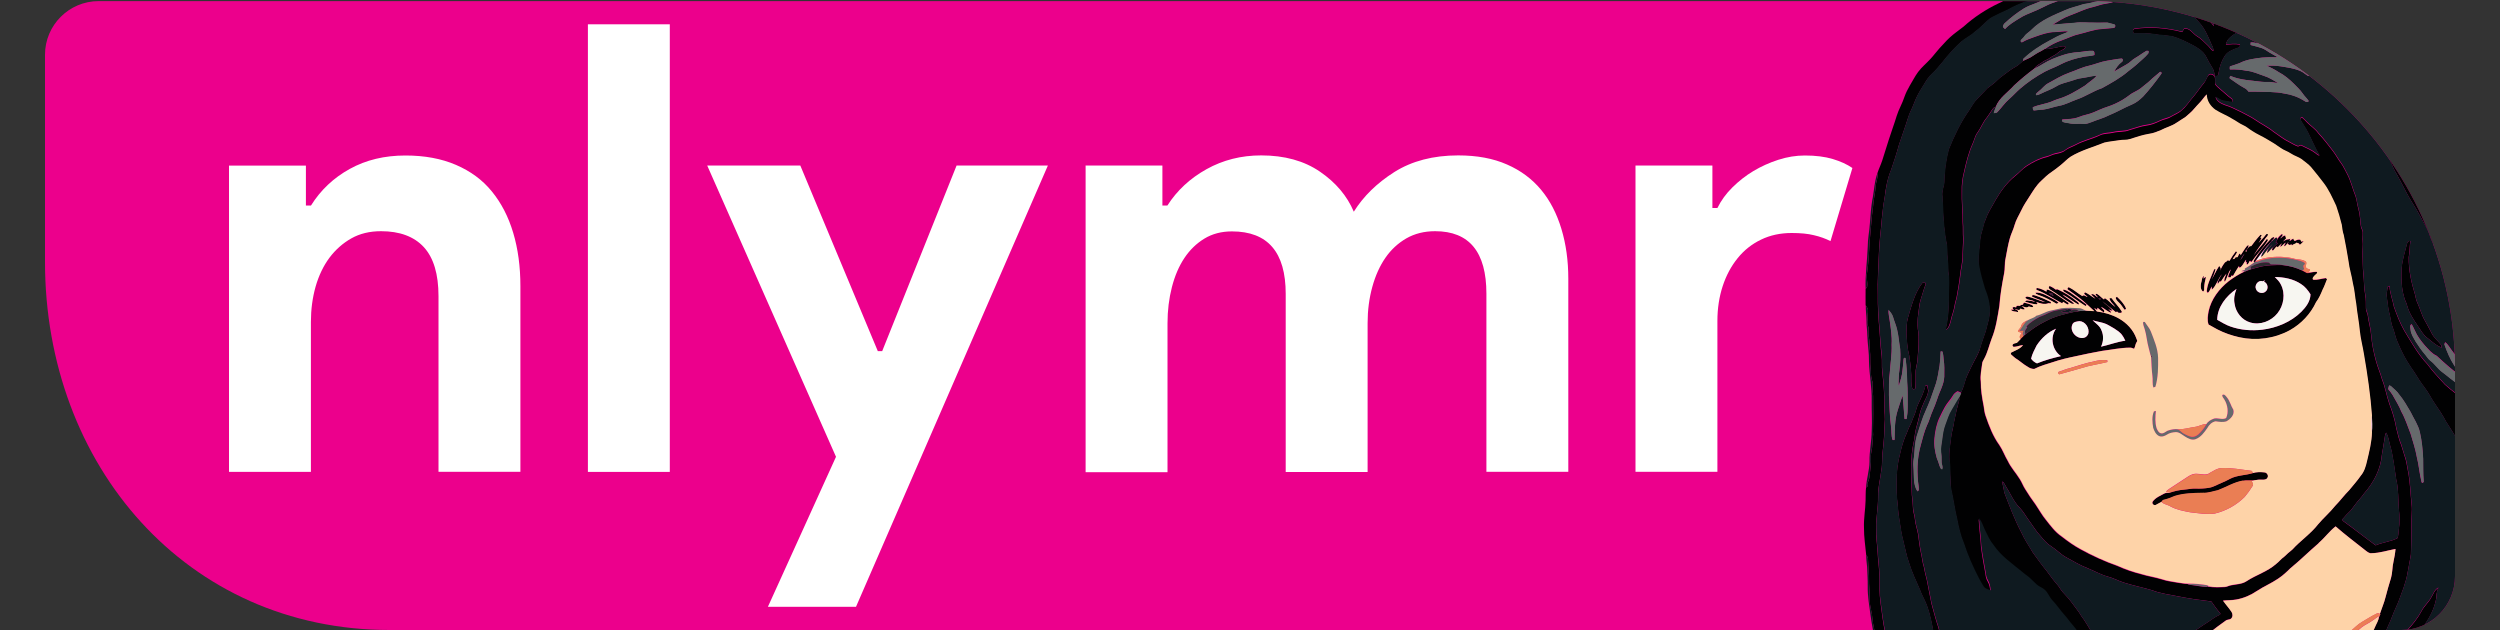 <?xml version="1.0" encoding="UTF-8"?>
<svg xmlns="http://www.w3.org/2000/svg" xmlns:xlink="http://www.w3.org/1999/xlink" id="Layer_1" version="1.1" viewBox="0 0 250 63">
  <rect x="0" y="0" width="250" height="63" fill="#333333" stroke="none"/>
  <defs>
    <style>
      .st0 {
        fill: none;
      }

      .st1 {
        fill: #666a6c;
      }

      .st2 {
        fill: #2a292e;
      }

      .st3 {
        fill: #fed3a8;
      }

      .st4 {
        fill: #010102;
      }

      .st5 {
        fill: #ec008c;
      }

      .st6 {
        fill: #fff;
      }

      .st7 {
        fill: #ea7e54;
      }

      .st8 {
        fill: #f7f6f1;
      }

      .st9 {
        fill: #0f1a20;
      }

      .st10 {
        clip-path: url(#clippath);
      }
    </style>
    <clipPath id="clippath">
      <path class="st0" d="M240.13,63H38.97c-20.33,0-34.47-16.48-34.47-36.82V5.48c0-2.97,2.41-5.37,5.37-5.37h198.81c20.33,0,36.82,16.48,36.82,36.82v20.7c0,2.97-2.41,5.37-5.37,5.37Z"></path>
    </clipPath>
  </defs>
  <path class="st5" d="M240.13,63H38.97c-20.33,0-34.47-16.48-34.47-36.82V5.48c0-2.97,2.41-5.37,5.37-5.37h198.81c20.33,0,36.82,16.48,36.82,36.82v20.7c0,2.97-2.41,5.37-5.37,5.37Z"></path>
  <g>
    <path class="st6" d="M30.6,20.55h.5c.96-1.54,2.25-2.76,3.88-3.66,1.63-.9,3.48-1.34,5.56-1.34,1.92,0,3.6.31,5.06.94,1.46.63,2.66,1.51,3.59,2.66.94,1.15,1.65,2.52,2.13,4.13.48,1.6.72,3.39.72,5.34v18.56h-8.19v-17.56c0-2.21-.49-3.84-1.47-4.91-.98-1.06-2.41-1.59-4.28-1.59-1.13,0-2.12.24-2.97.72-.85.48-1.58,1.13-2.19,1.94-.6.81-1.06,1.77-1.38,2.88-.31,1.1-.47,2.28-.47,3.53v15h-8.19v-30.63h7.69v4Z"></path>
    <path class="st6" d="M58.79,47.18V2.43h8.19v44.76h-8.19Z"></path>
    <path class="st6" d="M83.6,45.68l-12.88-29.13h9.31l7.75,18.56h.44l7.44-18.56h9.13l-19.19,44.13h-8.81l6.81-15Z"></path>
    <path class="st6" d="M108.55,16.55h7.69v4h.5c.96-1.5,2.26-2.71,3.91-3.63,1.65-.92,3.47-1.38,5.47-1.38,2.33,0,4.29.54,5.88,1.63,1.58,1.08,2.71,2.42,3.38,4,.96-1.54,2.31-2.86,4.06-3.97,1.75-1.1,3.88-1.66,6.38-1.66,1.88,0,3.5.3,4.88.91,1.38.6,2.51,1.45,3.41,2.53.9,1.08,1.57,2.39,2.03,3.91.46,1.52.69,3.18.69,4.97v19.32h-8.19v-17.81c0-4.17-1.71-6.25-5.13-6.25-1.08,0-2.04.24-2.88.72-.83.48-1.53,1.13-2.09,1.94-.56.81-1,1.78-1.31,2.91s-.47,2.33-.47,3.63v14.88h-8.19v-17.81c0-4.17-1.79-6.25-5.38-6.25-1.04,0-1.96.24-2.75.72-.79.48-1.46,1.13-2,1.94-.54.81-.96,1.78-1.25,2.91-.29,1.13-.44,2.33-.44,3.63v14.88h-8.19v-30.63Z"></path>
    <path class="st6" d="M163.55,16.55h7.69v4.25h.5c.37-.75.87-1.44,1.5-2.06s1.32-1.17,2.09-1.63c.77-.46,1.6-.84,2.5-1.13.9-.29,1.78-.43,2.66-.43,1.08,0,2.01.12,2.78.35.77.23,1.43.53,1.97.9l-2.19,7.31c-.5-.25-1.05-.45-1.66-.59-.6-.15-1.34-.22-2.22-.22-1.13,0-2.15.22-3.06.66-.92.44-1.7,1.06-2.34,1.85-.65.8-1.15,1.73-1.5,2.8-.35,1.07-.53,2.23-.53,3.49v15.08h-8.19v-30.63Z"></path>
  </g>
  <g class="st10">
    <g>
      <g>
        <path class="st4" d="M208.95-2.62c.4-.05.8-.13,1.2-.13,1.22-.02,2.45-.07,3.66.06.48.04.97-.01,1.45.07.68.08,1.32.35,1.99.5.69.12,1.35.37,1.99.67.46.24.98.33,1.44.58.27.12.51.33.8.41.25-.05.48-.17.74-.21.45-.06.89,0,1.34,0,.29,0,.59-.02.88.02.47.07.93.19,1.41.2.57.03,1.09.27,1.64.4.72.17,1.43.42,2.12.69.66.29,1.31.61,1.87,1.07.48.4,1.04.69,1.49,1.13.58.58,1.14,1.19,1.67,1.81.53.52.92,1.15,1.24,1.81.63,1.19,1.12,2.45,1.78,3.62.37.63.75,1.26,1.05,1.93-.1.3,0,.61.16.87.07.05.15.1.24.14,0,0,.01.02.01.03.07.38.21.74.3,1.12.04.22.21.37.42.44.24.62.57,1.21.83,1.83.33.58.68,1.14.97,1.74.27.55.56,1.09.92,1.59.46.74.81,1.55,1.25,2.3.47,1.09.84,2.22,1.43,3.25.3.53.43,1.15.77,1.66.37.69.59,1.45.97,2.14v2.79c-.18-.24-.33-.5-.45-.78-.22-.51-.55-.95-.76-1.47-.23-.55-.5-1.08-.71-1.64-.13-.35-.39-.64-.52-.99-.22-.59-.51-1.15-.8-1.7-.27-.63-.6-1.22-.8-1.87-.22-.67-.62-1.25-.94-1.87-.4-.77-.91-1.47-1.31-2.24-.33-.63-.65-1.27-1-1.89-.3-.45-.46-.96-.71-1.43-.33-.72-.61-1.45-.95-2.16-.33-.65-.48-1.38-.91-1.98-.29-.56-.65-1.09-.93-1.66-.45-.82-.79-1.69-1.19-2.53-.29-.56-.52-1.16-.92-1.66-.37-.44-.75-.88-1.12-1.33-.26-.33-.59-.59-.88-.9-.4-.42-.94-.69-1.36-1.09-.24-.25-.56-.4-.9-.46-.7-.42-1.43-.82-2.24-.97-.39-.14-.78-.27-1.17-.39-.46-.14-.94-.17-1.4-.3-.78-.23-1.61-.18-2.41-.31,0,.44-.08.87-.07,1.31.43-.32.92-.59,1.46-.66-.01.13-.03.27-.13.36-.31.33-.57.72-.88,1.05-.08.08-.14.17-.17.28.31-.09.57-.28.88-.38.34-.11.68-.26,1.05-.27.7,0,1.41.1,2.07.37-.06.1-.11.21-.19.29-.25.05-.51.01-.76.03-.44,0-.83.23-1.26.31-.64.13-1.26.41-1.71.9-.16.16-.25.37-.3.59.47-.02.95-.11,1.41.02-.01.08-.02.16-.03.24-.34.12-.69.24-1,.42-.42.23-.64.68-.82,1.1-.18.4-.24.83-.33,1.25-.03.16-.23.1-.33.13-.07-.26-.07-.54-.22-.77-.25-.4-.48-.81-.69-1.23-.29-.52-.82-.84-1.33-1.11-.64-.33-1.29-.66-1.98-.86-.58-.12-1.19-.11-1.77-.22-.71-.13-1.43-.09-2.14-.09-.07-.15-.12-.39.09-.45,1.59-.24,3.23-.1,4.78.31.06-.11.11-.22.18-.32.57-.12.86.49,1.28.74.43.24.75.62,1.11.95.19.17.29.44.55.53,0-.23-.09-.45-.2-.65-.33-.77-.65-1.56-1.22-2.19-.17-.2-.34-.4-.53-.58-.36-.36-.71-.74-1.17-.98-.63-.4-1.29-.84-2.06-.84,0-.08.01-.16.02-.23.25-.02.51-.05.75.02.55.16,1.14.2,1.66.47.72.3,1.39.77,1.86,1.4.37.3.63.71.91,1.09.06-.52.01-1.05.04-1.58-.42-.22-.82-.48-1.25-.69-.39-.24-.83-.33-1.24-.52-.74-.36-1.53-.59-2.33-.79-.63-.19-1.26-.41-1.92-.44-.67,0-1.33-.12-1.99-.13-.94-.12-1.88-.1-2.82-.08-.8.14-1.61.13-2.4.3-.56.13-1.13.22-1.68.38-1.14.26-2.2.78-3.3,1.16-.58.24-1.17.46-1.7.79-.53.23-1.05.48-1.57.75-.38.2-.65.53-.97.81-.23.24-.5.44-.76.65-.4.38-.91.61-1.34.96-.69.63-1.32,1.31-1.89,2.05-.35.41-.69.84-1.09,1.21-.27.26-.5.55-.68.88-.33.54-.68,1.07-.93,1.66-.16.36-.28.74-.46,1.09-.21.42-.33.88-.48,1.32-.25.71-.48,1.44-.73,2.15-.22.82-.49,1.62-.76,2.43-.38.9-.56,1.87-.66,2.83-.14.69-.2,1.39-.28,2.09-.08,1.14-.26,2.27-.29,3.42-.04,1.38-.16,2.76-.11,4.14-.02,1.21.06,2.41.17,3.61.06.84.1,1.68.21,2.52.07.52-.01,1.05.06,1.58.13,1.15.23,2.31.22,3.48-.01.57.09,1.14.02,1.71-.03.95-.08,1.9-.2,2.84-.09.58-.01,1.17-.12,1.75-.09.92-.37,1.81-.34,2.74.03,1.09-.23,2.17-.19,3.26-.02.77.11,1.53.15,2.29.03.77.16,1.53.17,2.3,0,.91,0,1.83.12,2.74.13.97.24,1.94.44,2.9.08.39.08.79.18,1.18.2.73.33,1.48.43,2.22.07,1,.48,1.93.72,2.9.33.85.57,1.73.92,2.57.15.37.24.75.37,1.13.21.5.38,1.02.52,1.54.15.7.52,1.33.88,1.94.49.57.81,1.25,1.07,1.94.18.51.45.98.72,1.45h-1.38c-.33-.6-.5-1.27-.83-1.86-.21-.42-.54-.77-.77-1.18-.36-.63-.68-1.3-.84-2.01-.19-.83-.55-1.61-.78-2.43-.28-.78-.54-1.57-.83-2.35-.28-.74-.46-1.51-.69-2.27-.29-.82-.22-1.71-.44-2.54.06-.63-.12-1.24-.24-1.85-.01-.57-.22-1.1-.25-1.66-.04-.6-.26-1.17-.27-1.77-.03-.46,0-.93-.05-1.39-.05-.48,0-.96-.05-1.43-.04-.47-.05-.94-.08-1.41,0-.16-.09-.28-.18-.4-.08-.9-.23-1.8-.22-2.71-.04-.92.14-1.83.16-2.74.02-.44-.01-.87.05-1.31.22-.08.2-.29.16-.47.11-.23.18-.48.2-.74.05-.59.16-1.18.12-1.78-.03-.45.15-.88.15-1.33.02-.43.11-.86.06-1.29.03-1.18.03-2.35.01-3.53,0-.34-.11-.68-.04-1.02.05-.23-.05-.45-.1-.67-.09-.32-.07-.66-.1-.99-.09-.66,0-1.33-.09-1.99-.06-.37,0-.75-.08-1.12-.07-.34-.06-.69-.04-1.03,0-.09-.07-.16-.1-.24.04-.21.04-.43,0-.65-.05-.3.06-.6.04-.9-.02-.18-.15-.32-.24-.47-.01-.54,0-1.09,0-1.63.07-.08.17-.15.16-.27.07-.43-.13-.86-.02-1.29.16-1.07.21-2.15.27-3.23.12-1.16.18-2.33.34-3.48.04-.67.21-1.33.26-2,.02-.44.26-.85.17-1.3.14-.44.35-.85.49-1.29.22-.69.43-1.37.65-2.06.25-.8.55-1.58.79-2.38.2-.65.56-1.24.77-1.89.14-.4.33-.78.54-1.14.28-.45.51-.93.83-1.36.36-.49.83-.86,1.24-1.31.31-.33.58-.71.88-1.04.36-.36.67-.76,1.05-1.1.43-.4.92-.72,1.38-1.09,1.04-.94,2.23-1.72,3.49-2.32.45-.17.82-.48,1.27-.66,1.05-.48,2.1-.95,3.18-1.35.9-.31,1.84-.47,2.77-.7.62-.14,1.25-.19,1.88-.25Z"></path>
        <path class="st4" d="M205.48,4.78c.34-.04.67-.21,1.01-.14.09.21-.16.29-.3.37-.28.11-.45.35-.71.49-.17.1-.36.18-.51.3-.22.17-.5.23-.72.4-.27.21-.62.33-.8.64-.71.53-1.39,1.09-2.05,1.7-.62.7-1.48,1.23-1.83,2.14-.23.03-.32.25-.45.42-.15.21-.28.45-.45.66-.39.45-.58,1.02-.93,1.5-.26.34-.32.77-.5,1.14-.4.89-.63,1.84-.84,2.78-.17.64-.25,1.3-.23,1.95-.03,1.04.1,2.08.09,3.12.05.54,0,1.08.05,1.62,0,.54-.06,1.09-.06,1.63.02.69-.19,1.36-.25,2.04-.07.7-.21,1.4-.33,2.1-.05.3-.17.59-.21.89-.08.56-.31,1.07-.42,1.62-.09.31-.17.67-.48.84.02-.33.14-.65.16-.98.15-.86.13-1.73.14-2.59,0-.76.07-1.53-.05-2.29.02-.74-.13-1.48-.11-2.22,0-.5-.16-.99-.21-1.48-.18-1.25-.2-2.51-.26-3.77-.08-.46.11-.9.18-1.34.02-1.15.15-2.29.46-3.4.55-1.36,1.18-2.69,2.03-3.89.25-.39.46-.81.8-1.13.35-.34.67-.71,1.01-1.06.34-.27.72-.51,1.02-.83.19-.2.43-.36.65-.53.37-.28.74-.57,1.15-.79.28-.15.5-.38.74-.58.25-.12.52-.22.77-.36.25-.14.47-.33.73-.46.24-.13.48-.24.7-.39.33.05.66-.07.99-.11Z"></path>
        <path class="st4" d="M220.82,7.58c.14-.26.53-.11.65.1.07.25,0,.52.05.77.13.19.31.33.48.48.38.31.73.66,1.13.95.14.08.12.24.14.37-.33-.04-.65-.1-.97-.16-.28-.05-.49-.27-.75-.37.11.43.56.66.94.8.58.16,1.1.47,1.64.71.46.26.95.46,1.38.77.6.42,1.27.73,1.84,1.2.52.34,1,.76,1.57,1.02.29.15.57.34.89.44.11-.06.25-.17.38-.07.45.24.94.41,1.34.73.13.09.25.24.42.24-.44-.73-.76-1.52-1.14-2.27-.23-.45-.53-.86-.77-1.3-.06-.1.08-.29.19-.2.18.14.33.32.49.48.36.36.8.63,1.1,1.06.53.58,1.02,1.19,1.49,1.82.29.39.51.82.81,1.21.23.3.37.66.56.99.4.73.57,1.55.88,2.31.12.35.14.73.24,1.09.1.35.17.7.2,1.06.05.38.02.78.19,1.14.17.35.01.73.07,1.1.06.48-.04.96-.01,1.44.03.63.01,1.26.08,1.89.08.71.06,1.43.19,2.13.09.44.06.89.07,1.34,0,.26.16.48.19.73.08.65.28,1.28.33,1.93.07.85.24,1.69.46,2.51.17.67.46,1.29.64,1.96.32.79.45,1.64.73,2.44.3.79.55,1.6.69,2.43.15.56.26,1.13.49,1.66.13.37.22.76.35,1.13.17.46.22.96.32,1.44.23,1.12.24,2.27.37,3.4.08.64-.05,1.28-.02,1.92-.01,1.01-.01,2.02-.05,3.03-.08.6-.23,1.19-.32,1.79-.17,1.06-.59,2.05-.96,3.05-.29.61-.54,1.25-.79,1.88-.37.75-.58,1.61-1.19,2.21-.3.29-.45.68-.69,1.02-.29.45-.68.83-.93,1.3.86-.37,1.66-.88,2.3-1.56.55-.46,1.08-.94,1.64-1.39.21-.19.34-.45.54-.65.57-.6,1.1-1.26,1.49-2,.25-.47.67-.82.92-1.28.22-.34.34-.79.73-.99-.15.34-.2.7-.21,1.07-.17.93-.59,1.79-1.13,2.56-.39.61-.93,1.09-1.37,1.66-.11.14-.23.27-.37.37-.37.27-.65.64-1.04.89-.52.33-.9.84-1.38,1.22-.13.11-.16.29-.21.44-.42,1.63-.41,3.34-.28,5.01.1.77.28,1.52.49,2.27.18.73.49,1.41.75,2.11.18-.4.38-.82.33-1.27-.05-.73-.2-1.46-.11-2.19.09-.81-.22-1.59-.18-2.4.01-.41-.27-.81-.1-1.21.18-.22.52-.12.72.04.12,1.01.21,2.02.42,3.02.2.52.29,1.09.55,1.59.23.44.33.93.53,1.39.2.53.5,1.01.85,1.44.37.61.78,1.19,1.2,1.77.35.54.86.95,1.26,1.45h-1.68c-.2-.45-.57-.81-.83-1.22-.46-.69-.85-1.42-1.37-2.06-.16.17-.35.36-.32.61.03.52.01,1.04.08,1.56.04.4.26.75.43,1.11h-1.06c-.55-.61-.92-1.35-1.25-2.1-.28-.55-.41-1.17-.61-1.75-.55-1.35-.88-2.78-1.07-4.22-.42.46-.87.95-1.5,1.08-.79.31-1.66.25-2.48.47-.83.17-1.66.29-2.51.28-.8-.01-1.61-.03-2.38-.26-.39-.11-.76-.29-1.15-.42-.72-.24-1.43-.55-2.08-.95-.39-.27-.76-.57-1.15-.85-.69-.57-1.35-1.17-1.94-1.84-.39-.38-.67-.86-1.01-1.28-.49-.62-.82-1.34-1.29-1.97-.29-.42-.46-.91-.79-1.3-.34.22-.64.49-.98.71-.42.27-.79.6-1.21.88-.66.43-1.23,1-1.86,1.47-.34.25-.62.58-.95.84-.26.2-.45.47-.69.71-.24.24-.48.5-.62.81,0,.08.01.16.03.24.18.67.1,1.37.03,2.05-.01.22-.01.44-.07.66-.1.37-.09.77-.18,1.14-.08.33-.08.67-.1,1.01-.07.81-.15,1.63-.1,2.45.12.72.23,1.44.41,2.15h-1.85c-.41-1.15-.71-2.33-1.16-3.47-.28-.69-.33-1.45-.68-2.11-.28-.58-.42-1.22-.75-1.78-.31-.54-.49-1.14-.76-1.69-.29-.43-.51-.91-.75-1.37-.18-.4-.45-.77-.6-1.19-.16-.41-.44-.77-.6-1.18-.14-.37-.25-.75-.36-1.13-.06-.17-.03-.35,0-.53.09,0,.18.01.27.03.11.11.17.27.25.41.26.61.66,1.15,1.14,1.6.53.56.95,1.22,1.49,1.77.44.45.83.95,1.34,1.32.44.45.96.82,1.36,1.31.22.23.35.53.58.75.12-.56.2-1.15.11-1.72-.05-.4-.19-.78-.26-1.17-.08-.43-.26-.83-.31-1.27-.07-.58-.41-1.07-.61-1.6-.22-.59-.61-1.1-.98-1.61-.31-.42-.54-.88-.84-1.3-.36-.51-.67-1.05-1.09-1.51-.29-.31-.51-.67-.8-.98-.44-.48-.79-1.03-1.24-1.5-.3-.31-.42-.74-.74-1.03-.23-.23-.56-.32-.81-.53-.21-.19-.41-.39-.61-.59-.25-.25-.56-.43-.82-.66-1.02-.85-2.15-1.61-2.9-2.72-.37-.43-.59-.96-.84-1.46-.2-.4-.3-.87-.61-1.2.04.92.19,1.84.23,2.76.11.89.28,1.78.44,2.67.03.26.08.53.22.76.18.31.25.66.27,1.01-.24-.09-.53-.14-.68-.37-.18-.25-.31-.53-.46-.79-.6-1.15-1.13-2.34-1.53-3.58-.33-.78-.51-1.61-.67-2.44-.24-.97-.35-1.96-.58-2.92-.09-.4-.04-.81-.08-1.21-.04-.49,0-.98-.06-1.47-.13-.88.03-1.76.14-2.64.06-.51.23-1,.29-1.51.15-.78.34-1.55.55-2.31-.01-.04-.04-.12-.06-.16.07-.12.13-.25.17-.38.16-.36.31-.72.4-1.1.15-.59.46-1.11.71-1.66.28-.6.68-1.16.84-1.81.15-.57.38-1.12.56-1.69.1-.37.18-.75.29-1.12.23-1.02,0-2.08-.41-3.02-.22-.74-.44-1.48-.57-2.24-.13-.69,0-1.39.06-2.08.05-.46.07-.93.21-1.37.15-.45.2-.93.42-1.35.22-.67.63-1.24.95-1.85.53-.92,1.16-1.79,2-2.46.4-.31.72-.72,1.16-.99.61-.39,1.27-.74,1.98-.9.3-.08.57-.25.88-.31.34-.07.7-.13.98-.36.32-.25.72-.36,1.07-.55.75-.41,1.61-.58,2.38-.95.41-.21.89-.16,1.34-.27.55-.14,1.13-.04,1.66-.27.56-.15,1.11-.38,1.7-.45.45-.06.88-.23,1.29-.43.36-.19.78-.21,1.12-.43.38-.23.83-.37,1.14-.71.4-.32.66-.77.99-1.15.42-.47.76-1.02,1.17-1.5.18-.21.25-.49.4-.72ZM220,10.24c-.22.23-.43.46-.64.7-.25.3-.56.53-.84.79-.29.21-.61.37-.9.58-.47.33-1.05.46-1.55.73-.38.15-.76.31-1.17.37-.66.11-1.31.32-1.94.53-.33.12-.69.05-1.03.11-.51.09-1.02.12-1.52.24-1.13.46-2.33.78-3.39,1.42-.36.25-.65.58-1,.85-.29.23-.57.46-.89.67-.38.25-.71.58-1.04.89-.47.43-.8.99-1.14,1.52-.3.47-.61.93-.85,1.44-.22.48-.52.93-.66,1.44-.12.46-.35.89-.48,1.35-.18.65-.29,1.32-.42,1.99-.12.5-.04,1.02-.15,1.52-.2,1.07-.39,2.15-.47,3.24-.19,1.1-.34,2.22-.77,3.26-.26.68-.41,1.41-.77,2.05-.07.14-.17.28-.18.44-.07.6-.22,1.2-.14,1.81,0,.83.13,1.64.29,2.45.05.33.08.66.19.97.35,1.02.74,2.05,1.38,2.93.34.5.54,1.08.85,1.6.31.66.81,1.18,1.19,1.8.21.32.33.69.54,1,.32.53.67,1.04,1.04,1.54.35.51.64,1.07,1.04,1.54.47.59.92,1.22,1.56,1.65.6.47,1.22.91,1.89,1.28,1.18.65,2.41,1.21,3.68,1.66.77.35,1.58.63,2.41.84.68.21,1.39.31,2.07.52.5.17,1.02.23,1.53.32.34.04.68.12,1.02.12.12.08.27.09.42.11.5.05.99.18,1.49.19l.08-.07.06.05.06-.02v.02c.54.1,1.09.07,1.64.04.21-.02.39-.14.6-.17.52-.11,1.09-.1,1.55-.41.96-.63,2.1-.95,2.96-1.73.28-.21.48-.49.77-.69.27-.26.55-.5.83-.73.81-.9,1.83-1.58,2.58-2.53.54-.65,1.18-1.19,1.71-1.85.5-.49.91-1.06,1.4-1.56.38-.48.8-.94,1.15-1.44.35-.42.51-.96.63-1.48.23-.94.47-1.89.49-2.86.07-.56.03-1.13,0-1.69-.15-2.05-.45-4.09-.8-6.12-.12-.77-.33-1.52-.41-2.3-.08-.92-.27-1.82-.36-2.73-.13-.69-.16-1.4-.34-2.08-.11-.75-.36-1.47-.44-2.22-.12-.87-.31-1.73-.47-2.59-.12-.33-.15-.68-.2-1.03-.16-.64-.34-1.28-.56-1.9-.39-.8-.74-1.63-1.29-2.33-.4-.51-.79-1.03-1.21-1.52-.24-.28-.55-.49-.84-.72-.35-.3-.82-.4-1.2-.66-.31-.23-.7-.32-1.01-.55-.43-.31-.88-.61-1.35-.86-.49-.29-1.01-.51-1.49-.83-.31-.18-.58-.45-.92-.59-.38-.16-.7-.43-1.06-.62-.54-.34-1.15-.56-1.69-.91-.51-.35-.88-.92-.88-1.55-.25.25-.44.55-.68.81ZM238.49,43.63c-.09.63-.21,1.25-.31,1.88-.13,1.43-.82,2.76-1.76,3.82-.27.41-.64.75-.92,1.15-.21.26-.38.55-.64.78-.25.21-.43.49-.67.71.05.06.1.11.15.16,1.09.78,2.14,1.62,3.22,2.41.7-.31,1.48-.37,2.17-.71.13-.28.11-.61.15-.91.11-.66.09-1.34,0-2.01-.07-.98-.02-1.99-.26-2.95-.19-1.17-.3-2.37-.64-3.52-.09-.4-.17-.8-.35-1.17-.1.09-.12.24-.15.37ZM200.24,48.15c0,.36.15.71.18,1.07.53,1.37,1.04,2.75,1.73,4.05.31.7.76,1.32,1.13,1.98.46.63.91,1.26,1.4,1.86.36.5.73,1,1.14,1.46.19.3.39.59.64.84.48.49.87,1.05,1.28,1.6.24.29.39.64.64.93.55.85,1.07,1.73,1.51,2.64.37.54.66,1.14.9,1.74.22.72.69,1.35.9,2.07.06.18.06.4.22.53.19-.17.39-.33.55-.52.77-.85,1.73-1.48,2.59-2.24.25-.2.54-.34.8-.51.38-.23.7-.56,1.09-.77.63-.36,1.09-.98,1.77-1.27.66-.44,1.31-.92,1.98-1.34.41-.25.78-.58,1.23-.77.1-.03.17-.15.07-.22-.32-.36-.59-.76-.86-1.14-1.1-.13-2.19-.28-3.28-.5-.88-.19-1.79-.28-2.64-.62-.93-.27-1.89-.47-2.81-.76-.55-.17-1.05-.46-1.61-.6-.7-.19-1.33-.56-2-.83-.75-.29-1.45-.7-2.15-1.09-.54-.28-.95-.75-1.46-1.07-.45-.27-.8-.68-1.13-1.08-.43-.45-.74-.99-1.11-1.49-.33-.44-.58-.93-.97-1.33-.63-.62-.94-1.47-1.42-2.2-.1-.14-.15-.34-.31-.43ZM231.86,54.31c-.96.82-1.85,1.71-2.83,2.51-.37.37-.77.73-1.2,1.02-.68.47-1.46.79-2.15,1.25-.62.42-1.32.72-2.05.85-.44.08-.89.06-1.33.11.27.39.6.75.86,1.14.13.2.13.5-.06.66-.15.13-.38.07-.53.2-.59.42-1.17.85-1.73,1.3-.46.36-.97.65-1.43,1.01.32.37.56.78.81,1.19.38.5.69,1.05,1.02,1.58.27.36.53.72.8,1.09.82.99,1.76,1.88,2.82,2.61.49.42,1.08.67,1.65.94.43.21.9.32,1.34.51.66.27,1.38.31,2.08.33.57.04,1.13-.04,1.7-.07.58-.07,1.14-.25,1.72-.35.7-.06,1.4-.16,2.04-.44.54-.24.8-.96,1.45-.94-.07-1.21.05-2.44.4-3.61-.25.13-.48.29-.71.45-.33.23-.73.32-1.08.51-.51.29-1.1.37-1.67.46-.39.04-.67-.46-.44-.77.28-.34.68-.53,1.04-.76.5-.46,1-.92,1.39-1.47.32-.46.73-.87.95-1.4.21-.52.57-.96.76-1.48.14-.36.38-.68.42-1.07v.04c.05-.1.1-.21.14-.31l-.05-.02c.18-.56.43-1.09.56-1.66.16-.65.36-1.29.55-1.93.16-.53.12-1.1.25-1.64.09-.42.17-.84.2-1.26-.79.14-1.56.41-2.37.42-.25.05-.46-.14-.64-.28-1.01-.79-2.02-1.56-2.98-2.4-.63.49-1.09,1.16-1.7,1.67Z"></path>
        <path class="st4" d="M226.54,23.52c.06-.09.13-.2.26-.16.08.19-.13.29-.22.43-.44.64-.94,1.24-1.3,1.92.39-.69.97-1.23,1.44-1.86.05.04.15.12.07.19-.48.76-1.12,1.4-1.63,2.14-.05-.04-.11-.09-.16-.13-.08.13-.12.29-.25.38-.12-.04-.05-.16-.05-.24-.03,0-.08,0-.11,0,.01-.07.03-.14.04-.21,0,0-.03,0-.03,0-.21.25-.32.63-.62.77-.02-.04-.06-.12-.08-.15-.21.31-.39.65-.58.97-.05-.02-.1-.03-.15-.05-.02.04-.05.13-.07.17-.09,0-.22.06-.27-.05.05-.26.21-.47.26-.73-.27.36-.35.83-.56,1.21-.15-.02-.06-.21-.05-.3.04-.17.12-.32.19-.48-.21.24-.37.52-.55.78-.04,0-.11,0-.15,0-.05.08-.1.16-.15.24-.09-.16.02-.31.09-.45.09-.18.19-.34.3-.51-.4.46-.53,1.11-.99,1.53,0-.07-.03-.22-.04-.3-.1.21-.18.44-.35.61-.1.03-.15-.13-.13-.2.06-.71.43-1.35.68-2,.04-.07.07-.25.2-.15-.09.36-.24.71-.4,1.04.26-.42.45-.89.72-1.3.12-.14.15.12.2.19-.01.05-.04.16-.06.22.11-.3.28-.58.48-.83.1-.06.21-.12.28-.22.05.02.11.05.17.07.19-.34.41-.66.65-.97.03.03.08.08.11.1-.11.25-.31.45-.44.7.07-.02.14-.04.21-.06.02-.04.06-.11.08-.14.05,0,.15,0,.2,0,.08-.12.1-.35.26-.37.01.04.03.12.05.17.21-.32.4-.65.64-.94.04-.02.11-.06.15-.08.02.25-.17.43-.32.61.03.02.1.06.13.07,0-.04-.02-.13-.03-.17.16-.14.24-.43.49-.4.28-.38.56-.75.89-1.1.05-.08.13,0,.17.03-.07.1-.24.22-.04.29-.09.16-.19.31-.29.46.22-.27.49-.49.69-.78ZM224.03,26.01c.18-.19.28-.44.42-.65-.18.19-.29.43-.42.65Z"></path>
        <path class="st4" d="M227.76,23.9c.12-.2.29-.35.46-.5.24.11-.11.31-.15.46.15-.11.28-.31.5-.3-.01.1.03.2.08.28-.11.11-.22.22-.33.33.16-.08.3-.24.5-.23.09,0,.17-.03.26-.07-.02.05-.07.15-.09.2l.02.03c.11-.1.23-.19.37-.23,0,.1.04.18.13.23.18-.09.36-.18.56-.12.03.07.06.13.09.2.08-.03.16-.06.24-.08-.1.15-.24.27-.38.39-.03-.03-.08-.1-.11-.14-.08-.03-.16-.05-.24-.08-.1.16-.33.12-.43.29-.03-.04-.08-.11-.1-.14-.04.04-.07.07-.1.11-.09-.04-.18-.09-.26-.13.04-.07.07-.14.11-.21-.16.15-.23.42-.47.45.04-.14.11-.26.18-.38-.19.13-.34.32-.53.45-.03-.16.09-.27.17-.39-.15.13-.29.27-.43.41-.03-.02-.1-.06-.13-.08-.11.14-.23.28-.35.42-.21-.06-.07-.25.03-.36.13-.14.28-.26.42-.39-.07-.03-.13-.07-.19-.1.06-.11.12-.22.19-.33Z"></path>
        <path class="st4" d="M227.1,23.86c.08-.1.19-.14.31-.16.03.21-.21.29-.31.46-.55.61-1.06,1.27-1.54,1.94l-.05.05s-.07.06-.1.1c-.13-.1,0-.23.05-.33.48-.74,1.02-1.43,1.64-2.05Z"></path>
        <path class="st4" d="M240.73,24.3c.02-.16.17-.2.3-.21-.07.54-.06,1.09-.16,1.63-.02,1.26.25,2.51.62,3.7.07.31.13.63.27.92.26.55.39,1.14.7,1.67.24.45.5.89.72,1.34.22.43.62.73.9,1.11.07.08.06.19.07.29-.57-.19-.99-.64-1.46-.99-.39-.29-.6-.74-.88-1.12-.44-.65-.89-1.32-1.1-2.08-.07-.31-.25-.57-.31-.88-.27-.92-.28-1.89-.24-2.85.07-.87.35-1.7.56-2.54Z"></path>
        <path class="st4" d="M225.93,26.7c.75-.19,1.54-.2,2.31-.19.69.07,1.36.25,1.99.55.13.06.26.14.39.21.15.11.34,0,.5-.02.18-.04.36-.05.54-.06.19.11-.07.25-.15.34-.11.1-.31.31-.19.45.44.06.85-.12,1.28-.16.03.03.09.08.12.11-.15.34-.26.71-.44,1.04-.18.44-.37.88-.66,1.26-.55,1.17-1.48,2.17-2.61,2.8-1.53.85-3.36,1.09-5.06.71-.76-.17-1.5-.43-2.19-.78-.31-.15-.59-.35-.89-.49-.15-.43-.07-.89,0-1.33.26-1.21,1.05-2.24,2-3,.48-.37,1-.7,1.55-.95.23-.09.46-.2.7-.27.27-.07.55-.14.82-.22ZM227.48,27.7c.23.23.47.46.61.76.47.91.29,2.08-.34,2.86-.62.8-1.72,1.22-2.71.93-.84-.23-1.46-1-1.58-1.86-.11-.51,0-1.03.19-1.5-1.02.7-1.92,1.8-1.93,3.09.43.23.85.51,1.32.67,1.02.36,2.12.45,3.19.32,1.44-.18,2.86-.76,3.9-1.79.47-.47.91-1.06.92-1.75-.24-.4-.54-.77-.94-1.02-.77-.52-1.72-.7-2.63-.71ZM226.27,28.13c-.44-.17-.87.4-.66.8.14.36.65.49.94.23.34-.25.24-.84-.15-.99.03-.04.07-.08.1-.13-.08.01-.15.06-.23.09Z"></path>
        <path class="st4" d="M220.12,28.25c.07-.22.04-.54.28-.66-.02.09-.04.18-.07.27.07-.08.15-.15.26-.16-.08.35-.16.7-.18,1.05-.01.14.04.31-.11.4-.29-.2-.25-.61-.19-.91Z"></path>
        <path class="st4" d="M192.26,28.27c.08,0,.16-.01.24-.01.02.04.05.12.07.15-.21.52-.33,1.06-.52,1.59-.13.44-.16.9-.22,1.35-.08.51-.1,1.04-.05,1.56.11.49.07.99.07,1.49,0,.52-.08,1.03-.1,1.55-.02.45-.21.88-.19,1.34.01.49,0,.99-.02,1.48,0,.14-.22.23-.3.1-.09-.22-.11-.46-.11-.69.03-.88-.08-1.75-.21-2.62-.2-.73-.24-1.5-.28-2.25.03-.51,0-1.03.15-1.53.36-1.21.67-2.49,1.46-3.51Z"></path>
        <path class="st4" d="M205,28.94c-.15-.08-.18-.23-.04-.34.22.1.43.23.63.38.03-.01.08-.04.1-.06.75.31,1.43.76,2.06,1.28.08.07.2.16.09.27-.55-.31-1.04-.73-1.61-1.02.36.37.87.55,1.19.95-.06,0-.18-.02-.24-.02-.77-.41-1.44-.98-2.19-1.43Z"></path>
        <path class="st4" d="M238.79,28.65s.11-.02.15-.02c.05.71.32,1.37.45,2.06.29.81.6,1.63,1.03,2.38.71,1.17,1.38,2.38,2.33,3.38.52.73,1.16,1.36,1.75,2.03.77.69,1.62,1.29,2.46,1.88v6.22c-.28-.54-.52-1.1-.75-1.66-.14-.3-.33-.58-.47-.87-.33-.66-.75-1.26-1.14-1.88-.32-.62-.71-1.21-1.11-1.78-.35-.5-.61-1.06-.98-1.55-.39-.5-.74-1.04-1.07-1.59-.52-.73-1.01-1.5-1.38-2.33-.22-.51-.48-1.02-.6-1.57-.08-.36-.25-.69-.33-1.05-.08-.35-.12-.71-.22-1.05-.12-.44-.13-.89-.21-1.34-.08-.42,0-.85.09-1.27Z"></path>
        <path class="st4" d="M206.82,28.98c-.12-.07-.07-.26.07-.26.49.23.88.61,1.34.88.16-.19.35.07.52.09-.06-.13-.53-.33-.23-.46.38.16.68.44,1.03.64-.15-.14-.3-.28-.44-.43.27-.14.45.21.69.3-.07-.1-.16-.18-.24-.27-.02-.09.11-.14.17-.07.25.15.44.38.67.54.02-.04.06-.11.08-.14.4.24.69.62,1.06.9-.2-.29-.55-.52-.59-.89.05,0,.16,0,.21,0,.32.46.73.85,1.02,1.33.03.2-.2.12-.32.14-.05-.04-.1-.09-.15-.13-.03.02-.1.05-.13.06-.44-.38-.91-.73-1.36-1.1.34.33.76.56,1.04.95-.16,0-.3-.07-.43-.15.11.11.27.2.29.37-.37-.13-.65-.42-1-.6.07.21.45.31.26.56-.22-.14-.43-.3-.63-.47,0,.05-.02.16-.03.22-.1-.07-.2-.14-.3-.21.09.12.16.26.27.36.75.09,1.5.31,2.16.68.81.45,1.5,1.16,1.8,2.05.02.09.11.2.04.29-.16.21-.15.49-.28.71-.14-.07-.29-.13-.45-.11-.92,0-1.83.21-2.74.32-.89.16-1.78.34-2.67.54-.75.16-1.51.33-2.24.58-.64.2-1.29.38-1.89.69-.24,0-.46-.09-.65-.22-.44-.25-.8-.6-1.23-.86-.17-.11-.3-.27-.46-.39v-.15c.42-.23.92-.37,1.22-.77-.33.03-.63.18-.96.18-.04-.05-.08-.1-.11-.15.07-.21.28-.2.45-.25.14-.12.26-.27.39-.4.1-.1.19-.19.29-.29.06-.05.12-.1.18-.15.63-.5,1.29-.97,2.02-1.32.95-.52,2.02-.75,3.07-.98.48-.07.97-.04,1.46-.06.11,0,.23.01.34.02-.49-.43-.95-.9-1.46-1.3-.38-.29-.77-.57-1.16-.84ZM209.87,29.81c-.03.09.11.18.19.13.03-.09-.11-.18-.19-.13ZM209.27,32.03c.32.32.75.58.9,1.04.22.51.18,1.11-.06,1.6.81-.18,1.6-.49,2.43-.6-.11-.24-.24-.48-.41-.68-.42-.42-.95-.69-1.46-.97-.44-.2-.93-.23-1.39-.39ZM207.94,32.11c-.26.05-.6.05-.71.34-.31.68.45,1.5,1.15,1.33.21-.04.37-.21.44-.4.15-.57-.29-1.24-.89-1.27ZM203.66,34.55c-.21.43-.45.85-.55,1.32.15.21.35.37.59.47.78-.32,1.59-.54,2.4-.73-.88-.58-1.13-1.89-.49-2.74-.81.34-1.47.96-1.95,1.68Z"></path>
        <path class="st4" d="M203.74,29.02c-.13,0-.16-.2-.03-.22.33.05.65.2.93.37.01-.05.03-.16.04-.21.29.01.52.21.76.35.46.31.92.62,1.37.95.08.04.07.2-.04.19-.16-.07-.31-.17-.45-.27-.03.05-.07.1-.1.15-.84-.42-1.61-.98-2.48-1.31ZM204.86,29.27c.12.17.31.24.48.34-.03-.07-.05-.14-.05-.22-.14-.04-.29-.08-.43-.12Z"></path>
        <path class="st4" d="M206.34,28.96c.49.1.87.44,1.26.72.35.27.72.52,1.06.81-.03.03-.08.09-.11.12-.7-.43-1.33-.96-2.04-1.37-.09-.06-.25-.13-.18-.27Z"></path>
        <path class="st4" d="M203.55,29.27c.59-.04,1.11.29,1.61.56.24.15.52.24.7.47-.07.03-.14.06-.21.08-.58-.35-1.19-.68-1.84-.89-.11-.04-.23-.08-.26-.21Z"></path>
        <path class="st4" d="M203.19,29.65c0-.22.24-.12.37-.09.53.17,1.03.4,1.53.64,0,.04-.01.12-.01.15-.08-.01-.16-.02-.23-.03-.42.17-.87,0-1.26-.14.07.07.24.14.1.25-.41,0-.81-.15-1.2-.27.04-.03.13-.09.18-.12.28.03.57.05.84.16-.28-.27-.75-.13-.99-.44.04-.03.12-.08.16-.11.64.08,1.21.44,1.84.56-.43-.22-.91-.33-1.33-.56Z"></path>
        <path class="st4" d="M211.58,29.75s.09-.05.12-.07c.36.33.71.7.9,1.16,0,.07-.1.19-.17.1-.19-.23-.33-.51-.56-.71-.13-.13-.31-.28-.29-.48Z"></path>
        <path class="st4" d="M202.31,30.45c.03-.09.09-.22.21-.16.27.08.58.14.81.31.03.23-.32.08-.44.05-.2.21-.49,0-.72-.03.12.08.27.15.32.31-.15.05-.3-.01-.43-.07-.07.28-.4.07-.58.02.1.12.43.14.33.34-.23-.09-.55-.02-.71-.25.11,0,.21-.01.32,0-.09-.04-.15-.1-.15-.2.1-.11.24-.04.36-.02-.02-.22.21-.17.36-.15.09-.1.21-.13.34-.14Z"></path>
        <path class="st4" d="M192.55,38.56s.12,0,.16,0c.03.17.08.34.1.51,0,.42-.24.78-.41,1.15-.15.38-.33.74-.42,1.14-.11.47-.22.94-.36,1.41-.11.44-.17.89-.23,1.34-.43,1.77-.25,3.6-.21,5.4.06.47.1.93.12,1.4.02.33.16.64.18.97.04.52.23,1.01.32,1.52.09.65.16,1.3.3,1.94.11.44.13.9.28,1.34.08.43.17.86.29,1.28.15.8.32,1.59.47,2.39.22.81.43,1.62.7,2.42.28,1.02.46,2.06.57,3.11.04.15-.03.34-.2.36-.17-.02-.22-.2-.24-.35-.15-.89-.39-1.75-.62-2.62-.16-.85-.32-1.7-.6-2.52-.2-.63-.57-1.18-.78-1.8-.38-.87-.79-1.73-1.07-2.64-.26-.72-.39-1.48-.58-2.22-.2-.72-.29-1.46-.4-2.19-.11-.54-.11-1.09-.18-1.63-.1-.69-.08-1.38-.08-2.07-.02-.98.1-1.96.36-2.9.13-.57.29-1.13.51-1.67.18-.35.28-.74.47-1.09.16-.3.24-.63.39-.93.19-.4.24-.86.45-1.26.27-.57.55-1.14.69-1.76Z"></path>
        <path class="st4" d="M225.28,47.31c.38-.12.79-.12,1.18-.07.25.02.43.34.28.55-.1.18-.33.19-.51.18-.27-.02-.54,0-.81.06-.37.04-.75-.02-1.11.05-.89.14-1.66.64-2.49.95-.5.12-.99.3-1.51.27-.94.02-1.9.03-2.81.31-.39.16-.78.32-1.2.41-.05.06-.1.12-.15.18-.19.11-.39.22-.59.32-.19.05-.39-.15-.29-.34.29-.43.8-.61,1.24-.85.19-.05.39,0,.57-.1.43-.13.86-.23,1.31-.27.4-.02.78-.13,1.18-.11.45.02.9,0,1.35-.08.46-.07.86-.34,1.29-.51.27-.1.53-.24.79-.38.71-.38,1.54-.34,2.3-.58Z"></path>
        <path class="st4" d="M198.51,68.17c.12.02.28-.03.36.09.36.46.66.97,1.01,1.44.27.4.58.76.82,1.19.43.62.9,1.21,1.44,1.75.39.35.69.79,1.07,1.15.5.49,1,.98,1.42,1.55.26.36.62.61.9.94.84.99,1.9,1.75,2.78,2.69.28.35.62.65.83,1.05h-2.14c-.12-.19-.23-.38-.35-.57-.29-.49-.72-.87-1.05-1.34-.31-.45-.75-.79-1.08-1.22-.56-.72-1.13-1.43-1.8-2.04-.38-.39-.66-.86-1.01-1.28-.51-.62-.93-1.31-1.36-1.98-.31-.56-.75-1.05-1.02-1.64-.31-.58-.69-1.13-.83-1.79Z"></path>
        <path class="st4" d="M217.33,74.31c.34.06.63.26.94.4.67.33,1.13.96,1.53,1.58.33.52.58,1.08.8,1.65.3.66.5,1.36.59,2.08h-1.71c-.11-.43-.2-.86-.37-1.26-.3-.72-.48-1.49-.84-2.18-.29-.58-.51-1.19-.87-1.73-.13-.16-.12-.36-.07-.54Z"></path>
        <path class="st4" d="M193.82,75.15c.01-.18.22-.21.33-.09.32.41.43.95.68,1.4.45.81.95,1.6,1.49,2.35.34.48.83.83,1.28,1.2h-.63c-.06-.12-.1-.12-.13,0h-.96c-.44-.62-.88-1.26-1.16-1.97-.13-.37-.33-.71-.45-1.08-.09-.32-.27-.61-.29-.95-.03-.3-.14-.57-.16-.87Z"></path>
      </g>
      <g>
        <path class="st9" d="M207.46-1.35c.79-.17,1.61-.16,2.4-.3.94-.02,1.89-.04,2.82.08.67,0,1.33.13,1.99.13.66.03,1.29.25,1.92.44.79.2,1.59.43,2.33.79.41.19.85.29,1.24.52.43.2.83.47,1.25.69-.02.53.02,1.05-.04,1.58-.28-.38-.53-.79-.91-1.09-.47-.63-1.14-1.1-1.86-1.4-.52-.26-1.11-.3-1.66-.47-.25-.07-.5-.04-.75-.02,0,.08-.01.16-.02.23.77,0,1.44.45,2.06.84.46.24.81.63,1.17.98.19.18.36.38.53.58.56.63.89,1.42,1.22,2.19.11.2.2.42.2.65-.25-.1-.36-.36-.55-.53-.36-.33-.68-.71-1.11-.95-.42-.25-.71-.86-1.28-.74-.07.1-.13.21-.18.32-1.55-.41-3.19-.55-4.78-.31-.21.07-.16.3-.09.45.71,0,1.44-.04,2.14.09.59.1,1.19.1,1.77.22.69.2,1.34.53,1.98.86.51.27,1.04.59,1.33,1.11.21.42.44.83.69,1.23.15.23.15.51.22.77.11-.03.31.03.33-.13.09-.42.15-.85.33-1.25.18-.42.4-.87.82-1.1.31-.18.66-.3,1-.42,0-.08.02-.16.03-.24-.46-.13-.94-.04-1.41-.02.06-.21.14-.43.3-.59.45-.48,1.08-.76,1.71-.9.42-.08.82-.31,1.26-.31.25-.02.51.02.76-.03.08-.08.13-.19.19-.29-.65-.28-1.36-.38-2.07-.37-.37,0-.71.16-1.05.27-.31.09-.57.29-.88.38.03-.11.09-.2.17-.28.32-.33.57-.72.88-1.05.1-.09.12-.23.13-.36-.54.07-1.03.34-1.46.66-.02-.44.06-.87.07-1.31.8.13,1.63.08,2.41.31.46.13.94.17,1.4.3.39.12.79.25,1.17.39-.79-.03-1.58.02-2.35.2-.01.08-.02.16-.03.24,1.18.08,2.35.32,3.44.77.73.39,1.47.78,2.08,1.33.39.38.8.73,1.13,1.16.08.07.17.23.3.17.14-.46-.32-.76-.54-1.09-.47-.72-1.15-1.26-1.8-1.81.34.07.66.22.9.46.42.4.95.67,1.36,1.09.28.31.61.57.88.9.36.45.75.88,1.12,1.33.41.49.63,1.1.92,1.66.4.84.74,1.72,1.19,2.53.27.57.63,1.1.93,1.66.42.6.57,1.33.91,1.98.35.71.63,1.44.95,2.16.26.47.42.99.71,1.43.35.62.67,1.26,1,1.89.4.77.91,1.47,1.31,2.24.31.62.72,1.2.94,1.87.2.65.54,1.25.8,1.87.29.55.58,1.12.8,1.7.13.35.39.64.52.99.21.56.48,1.09.71,1.64.21.51.54.96.76,1.47.12.28.26.54.45.78v1.24c-.3-.38-.6-.76-.82-1.19-.23-.46-.44-.94-.69-1.39-.05-.1-.14-.15-.24-.11,0,.68.16,1.36.44,1.97.3.76.69,1.52,1.31,2.08v2.66c-.65-.6-1.2-1.31-1.73-2.02-.24-.31-.41-.67-.73-.9-.02.05-.05.15-.07.21.25.72.55,1.44.97,2.08.26.45.61.84.9,1.27-.94-.66-1.81-1.42-2.64-2.2-.49-.22-.83-.65-1.19-1.04-.39-.46-.77-.95-1-1.5-.09-.21-.2-.42-.31-.62-.24.09-.13.36-.11.55.03.44.29.8.5,1.17.29.46.61.91.97,1.33.17.2.3.43.51.59.42.31.71.77,1.12,1.09.58.43,1.11.93,1.74,1.3.44.25.8.62,1.07,1.06v.82c-.84-.6-1.69-1.2-2.46-1.88-.59-.67-1.23-1.3-1.75-2.03-.94-1-1.62-2.21-2.33-3.38-.43-.75-.74-1.57-1.03-2.38-.14-.69-.4-1.36-.45-2.06-.04,0-.11.02-.15.02-.09.41-.17.84-.09,1.27.09.44.09.9.21,1.34.1.34.14.7.22,1.05.07.36.25.69.33,1.05.12.55.38,1.05.6,1.57.37.82.86,1.59,1.38,2.33.33.55.68,1.08,1.07,1.59.37.49.63,1.05.98,1.55.4.58.78,1.16,1.11,1.78.38.63.81,1.23,1.14,1.88.14.3.33.57.47.87.23.56.47,1.12.75,1.66v33.43h-2.41c-.4-.5-.91-.91-1.26-1.45-.42-.58-.82-1.16-1.2-1.77-.35-.44-.66-.92-.85-1.44-.2-.46-.3-.95-.53-1.39-.26-.5-.35-1.07-.55-1.59-.21-.99-.3-2.01-.42-3.02-.19-.16-.54-.26-.72-.04-.17.4.11.8.1,1.21-.04.81.27,1.59.18,2.4-.09.73.06,1.46.11,2.19.04.45-.15.87-.33,1.27-.26-.7-.57-1.39-.75-2.11-.21-.74-.39-1.5-.49-2.27-.13-1.67-.14-3.37.28-5.01.05-.15.07-.33.21-.44.48-.38.86-.89,1.38-1.22.39-.25.67-.62,1.04-.89.14-.11.26-.23.37-.37.44-.57.98-1.05,1.37-1.66.54-.77.96-1.64,1.13-2.56,0-.37.06-.73.21-1.07-.39.2-.51.64-.73.99-.25.47-.68.81-.92,1.28-.39.74-.92,1.39-1.49,2-.2.2-.33.46-.54.65-.56.45-1.09.93-1.64,1.39-.64.68-1.45,1.19-2.3,1.56.25-.47.63-.86.93-1.3.24-.33.39-.73.69-1.02.61-.6.82-1.46,1.19-2.21.25-.63.5-1.26.79-1.88.37-1,.79-1.99.96-3.05.09-.6.24-1.19.32-1.79.04-1.01.04-2.02.05-3.03-.03-.64.11-1.28.02-1.92-.13-1.13-.14-2.28-.37-3.4-.1-.48-.14-.98-.32-1.44-.14-.37-.22-.76-.35-1.13-.23-.53-.34-1.1-.49-1.66-.14-.83-.39-1.64-.69-2.43-.28-.8-.41-1.65-.73-2.44-.18-.66-.47-1.29-.64-1.96-.22-.82-.4-1.66-.46-2.51-.05-.65-.24-1.28-.33-1.93-.03-.25-.19-.47-.19-.73-.01-.45.02-.9-.07-1.34-.14-.7-.12-1.42-.19-2.13-.07-.63-.05-1.26-.08-1.89-.03-.48.07-.96.01-1.44-.06-.36.1-.75-.07-1.1-.17-.36-.14-.76-.19-1.14-.03-.36-.1-.72-.2-1.06-.1-.36-.13-.73-.24-1.09-.31-.76-.48-1.59-.88-2.31-.19-.33-.33-.69-.56-.99-.29-.39-.52-.82-.81-1.21-.47-.63-.96-1.25-1.49-1.82-.3-.42-.74-.69-1.1-1.06-.17-.16-.31-.33-.49-.48-.1-.1-.25.1-.19.2.24.44.55.85.77,1.3.38.76.7,1.54,1.14,2.27-.18,0-.29-.15-.42-.24-.4-.32-.9-.49-1.34-.73-.13-.1-.26,0-.38.07-.32-.1-.6-.29-.89-.44-.57-.27-1.05-.68-1.57-1.02-.57-.47-1.24-.78-1.84-1.2-.43-.3-.92-.51-1.38-.77-.55-.25-1.07-.55-1.64-.71-.39-.14-.83-.37-.94-.8.26.1.46.33.75.37.32.06.64.12.97.16-.02-.14,0-.3-.14-.37-.4-.29-.74-.64-1.13-.95-.17-.15-.35-.29-.48-.48-.06-.25.02-.52-.05-.77-.12-.21-.51-.35-.65-.1-.15.23-.21.51-.4.72-.42.48-.75,1.02-1.17,1.5-.34.38-.6.83-.99,1.15-.31.34-.76.48-1.14.71-.35.21-.77.24-1.12.43-.41.2-.84.37-1.29.43-.59.07-1.13.3-1.7.45-.53.23-1.11.13-1.66.27-.44.11-.92.06-1.34.27-.77.37-1.63.54-2.38.95-.35.19-.75.3-1.07.55-.28.23-.64.29-.98.36-.31.06-.58.23-.88.31-.71.16-1.37.51-1.98.9-.44.27-.75.68-1.16.99-.83.67-1.47,1.54-2,2.46-.32.62-.73,1.19-.95,1.85-.22.43-.26.91-.42,1.35-.15.44-.17.91-.21,1.37-.06.69-.19,1.39-.06,2.08.14.76.35,1.5.57,2.24.4.94.64,2,.41,3.02-.1.37-.19.75-.29,1.12-.17.57-.4,1.11-.56,1.69-.17.65-.56,1.21-.84,1.81-.25.55-.56,1.07-.71,1.66-.09.38-.24.74-.4,1.1-.12-.05-.23-.1-.35-.15-.19.11-.37.24-.47.43-.24.41-.59.75-.82,1.17-.18.32-.34.66-.5.99-.32.65-.46,1.37-.53,2.09-.08.69.05,1.38.24,2.03.17.32.21.7.39,1.01.04,0,.11.02.14.02.09-.26-.09-.5-.07-.76.01-.32-.01-.64-.05-.96-.04-.43.06-.84.11-1.26.06-.5.13-1,.31-1.47.19-.51.34-1.04.64-1.51.27-.41.47-.86.77-1.26.01.04.04.12.06.16-.21.76-.4,1.53-.55,2.31-.06.51-.24,1-.29,1.51-.11.87-.28,1.76-.14,2.64.06.49.02.98.06,1.47.03.4-.02.81.08,1.21.23.97.34,1.96.58,2.92.16.83.34,1.66.67,2.44.4,1.24.93,2.43,1.53,3.58.15.27.29.54.46.79.16.22.44.28.68.37-.02-.35-.09-.7-.27-1.01-.14-.23-.19-.5-.22-.76-.15-.89-.33-1.77-.44-2.67-.04-.92-.19-1.84-.23-2.76.31.34.41.8.61,1.2.25.5.47,1.03.84,1.46.75,1.12,1.89,1.88,2.9,2.72.26.23.57.41.82.66.2.2.4.4.61.59.24.21.57.3.81.53.32.29.44.72.74,1.03.45.47.8,1.02,1.24,1.5.29.31.51.67.8.98.42.46.72,1.01,1.09,1.51.3.42.54.88.84,1.3.37.51.75,1.02.98,1.61.2.53.55,1.02.61,1.6.05.43.23.84.31,1.27.07.39.21.77.26,1.17.09.57,0,1.16-.11,1.72-.23-.22-.36-.52-.58-.75-.4-.49-.92-.85-1.36-1.31-.51-.38-.91-.87-1.34-1.32-.54-.55-.96-1.21-1.49-1.77-.48-.45-.88-.99-1.14-1.6-.07-.14-.13-.3-.25-.41-.09-.01-.18-.02-.27-.03-.03.17-.07.35,0,.53.11.38.21.76.36,1.13.16.41.44.77.6,1.18.16.42.42.78.6,1.19.24.46.46.94.75,1.37.28.55.45,1.15.76,1.69.33.56.47,1.2.75,1.78.35.66.4,1.42.68,2.11.44,1.14.74,2.32,1.16,3.47h-1.33c-.21-.4-.55-.7-.83-1.05-.88-.94-1.94-1.71-2.78-2.69-.28-.33-.65-.59-.9-.94-.42-.57-.92-1.06-1.42-1.55-.39-.36-.68-.8-1.07-1.15-.53-.53-1-1.13-1.44-1.75-.23-.42-.55-.79-.82-1.19-.34-.47-.64-.98-1.01-1.44-.08-.12-.25-.07-.36-.09.14.65.52,1.21.83,1.79.27.59.71,1.08,1.02,1.64.44.67.86,1.36,1.36,1.98.35.42.63.89,1.01,1.28.67.61,1.24,1.33,1.8,2.04.33.43.77.77,1.08,1.22.33.47.76.85,1.05,1.34.12.19.23.38.35.57h-4.02c-1.01-.89-2.08-1.73-2.97-2.76-.45-.64-.9-1.29-1.27-1.99-.29-.53-.43-1.13-.7-1.66-.28-.56-.41-1.18-.46-1.8-.04-.19.02-.49-.26-.5,0,.32.05.63.08.95,0,.37-.07.74-.02,1.11.08.65.37,1.25.61,1.85.53,1.28,1.43,2.34,2.32,3.38.45.52.93,1.01,1.47,1.43h-4.21c-.45-.37-.94-.72-1.28-1.2-.54-.75-1.05-1.54-1.49-2.35-.25-.46-.35-.99-.68-1.4-.1-.13-.32-.09-.33.09.02.29.13.57.16.87.02.34.2.63.29.95.11.37.31.71.45,1.08.28.71.71,1.35,1.16,1.97h-1.56c-.27-.47-.54-.94-.72-1.45-.26-.7-.59-1.37-1.07-1.94-.36-.61-.73-1.24-.88-1.94-.15-.52-.31-1.04-.52-1.54-.12-.38-.22-.76-.37-1.13-.35-.84-.59-1.72-.92-2.57-.24-.97-.65-1.9-.72-2.9-.1-.75-.23-1.49-.43-2.22-.1-.39-.09-.79-.18-1.18-.2-.96-.31-1.93-.44-2.9-.13-.91-.12-1.82-.12-2.74-.01-.77-.14-1.53-.17-2.3-.05-.76-.17-1.52-.15-2.29-.04-1.09.21-2.17.19-3.26-.02-.93.25-1.82.34-2.74.1-.58.03-1.17.12-1.75.13-.94.17-1.89.2-2.84.07-.57-.03-1.14-.02-1.71,0-1.16-.09-2.32-.22-3.48-.07-.52.01-1.05-.06-1.58-.1-.84-.15-1.68-.21-2.52-.11-1.2-.19-2.4-.17-3.61-.05-1.38.07-2.76.11-4.14.03-1.14.21-2.28.29-3.42.07-.7.13-1.4.28-2.09.11-.97.28-1.94.66-2.83.27-.81.54-1.61.76-2.43.25-.71.48-1.44.73-2.15.15-.45.26-.9.48-1.32.18-.35.3-.73.46-1.09.24-.59.6-1.12.93-1.66.18-.32.41-.62.68-.88.4-.37.74-.79,1.09-1.21.57-.74,1.2-1.42,1.89-2.05.43-.35.93-.58,1.34-.96.26-.21.52-.41.76-.65.31-.28.59-.62.97-.81.51-.27,1.04-.51,1.57-.75.54-.33,1.13-.55,1.7-.79,1.1-.38,2.16-.9,3.3-1.16.55-.17,1.12-.26,1.68-.38ZM206.75-.66c-.64.12-1.23.38-1.87.5-.46.11-.88.33-1.32.49-.39.17-.81.29-1.17.52-.68.42-1.31.91-1.89,1.45-.1.08-.16.2-.2.32-.02.13.13.2.21.28.39-.44.91-.74,1.41-1.05.44-.29.94-.49,1.43-.69.51-.2.99-.46,1.48-.69.35-.17.72-.26,1.08-.4.67-.27,1.39-.35,2.1-.46.54-.09,1.08-.05,1.62-.05.22-.03.22-.37,0-.39-.95-.16-1.94-.06-2.87.17ZM209.56.17c-.4.13-.82.21-1.23.26-.6.22-1.23.33-1.82.6-1.18.51-2.41,1-3.33,1.93-.2.2-.44.35-.64.55-.11.18-.25.33-.41.47-.11.07-.06.3.09.25.42-.25.89-.41,1.35-.57.62-.22,1.26-.44,1.92-.45.44,0,.88-.1,1.32-.07-.11.13-.28.17-.42.23-.5.18-.98.44-1.44.7-.94.5-1.84,1.09-2.61,1.82,0,.05-.02.15-.03.21-.24.21-.46.43-.74.58-.41.22-.78.51-1.15.79-.22.17-.45.33-.65.53-.31.32-.68.56-1.02.83-.34.35-.66.72-1.01,1.06-.33.33-.54.75-.8,1.13-.85,1.2-1.48,2.53-2.03,3.89-.3,1.11-.44,2.25-.46,3.4-.08.44-.27.88-.18,1.34.06,1.26.08,2.52.26,3.77.05.5.2.98.21,1.48-.02.74.13,1.48.11,2.22.12.76.06,1.53.05,2.29,0,.87,0,1.74-.14,2.59-.02.33-.14.65-.16.98.31-.17.39-.53.48-.84.11-.55.34-1.07.42-1.62.04-.3.16-.59.21-.89.12-.7.26-1.39.33-2.1.06-.68.27-1.35.25-2.04,0-.55.06-1.09.06-1.63-.05-.54,0-1.08-.05-1.62,0-1.04-.13-2.07-.09-3.12-.02-.66.06-1.32.23-1.95.21-.95.44-1.9.84-2.78.17-.38.24-.81.5-1.14.35-.48.54-1.05.93-1.5.16-.21.29-.44.45-.66.12-.17.21-.39.45-.42-.08.21-.18.42-.22.64.12-.03.26,0,.35-.1.42-.42.74-.93,1.2-1.32.37-.32.69-.69,1.06-1.01.76-.67,1.61-1.24,2.5-1.72.53-.27,1.1-.47,1.62-.75.71-.37,1.48-.58,2.26-.74.35-.07.72-.06,1.07-.17,0-.14.03-.41-.17-.42-.47-.03-.94.09-1.41.13-.55.04-1.1.13-1.62.31-.68.23-1.35.48-1.95.87-.27.17-.54.33-.83.45.18-.31.53-.43.8-.64.22-.17.5-.23.72-.4.16-.12.34-.21.51-.3.25-.14.43-.39.71-.49.14-.07.39-.16.3-.37-.34-.07-.68.1-1.01.14-.33.04-.65.16-.99.11.53-.37,1.11-.67,1.72-.87.57-.2,1.12-.49,1.72-.61.74-.17,1.45-.46,2.21-.5.4-.04.79-.08,1.19-.11.17,0,.26-.27.09-.35-.23-.05-.46-.11-.69-.18-.44-.02-.89.02-1.33,0-.64.02-1.28-.08-1.92.02-.75.03-1.49.14-2.23.18.56-.34,1.11-.7,1.73-.92.76-.27,1.48-.66,2.27-.83.45-.11.88-.29,1.34-.35.29-.04.58-.1.84-.22.12-.08.04-.3-.1-.27-.6.05-1.21.11-1.78.31ZM225.06,4.25c0,.08,0,.17,0,.25.36.08.71.19,1.06.29.3.09.55.29.81.45.26.16.53.3.79.45-.07.03-.15.04-.22.04-.43-.03-.86,0-1.29.03-.77.1-1.57.19-2.27.56-.31.12-.63.22-.95.32-.02.1-.03.21,0,.31.57-.02,1.13.02,1.69.13.62.05,1.17.33,1.75.52.49.15.92.44,1.36.69-.18,0-.35-.02-.52-.06-.36-.08-.74,0-1.1-.05-1.05-.14-2.15-.17-3.14-.59-.04.09-.13.23,0,.29.46.3.9.65,1.39.91.18.08.32.21.43.38.26,0,.52-.01.78,0,.94.04,1.9-.02,2.83.19.73.1,1.43.37,2.04.77.11.08.29.12.37-.03-.18-.27-.44-.49-.61-.76-.23-.35-.56-.63-.85-.94-.46-.46-.96-.89-1.55-1.19-.37-.25-.78-.45-1.18-.64.45,0,.91-.02,1.36.06.69.11,1.4.2,2.04.49.27.12.48.34.74.48.03,0,.1-.02.13-.02.06-.26-.22-.41-.35-.59-.54-.54-1.12-1.06-1.75-1.5-.48-.39-1.08-.59-1.64-.82-.58-.24-1.2-.28-1.8-.41-.12-.03-.23-.02-.35-.01ZM214.58,5.12c-.35.2-.67.46-1.03.66-.33.18-.57.49-.9.66-.42.22-.82.49-1.24.71.21-.36.43-.72.77-.96.14-.07.14-.33-.03-.34-.49.04-.97.15-1.45.22-.62.1-1.2.36-1.81.5-.7.15-1.33.48-2,.71-.73.26-1.39.67-2.07,1.04-.38.2-.62.58-.96.82-.1.11-.31.2-.26.37.15,0,.29-.05.43-.12.53-.27,1.11-.46,1.62-.77.47-.29,1.01-.38,1.53-.55.32-.1.63-.23.96-.26.51-.06,1.01-.22,1.53-.25-.32.4-.78.64-1.15.98-.88.55-1.78,1.1-2.79,1.38-.2.06-.39.15-.57.23-.61.25-1.27.31-1.88.57.02.11-.03.3.13.32.3-.02.59-.08.89-.08.54-.07,1.06-.28,1.6-.38.64-.11,1.2-.44,1.81-.65.87-.3,1.63-.83,2.49-1.12.92-.51,1.85-1.02,2.65-1.71.3-.24.62-.46.9-.73.36-.34.75-.63,1.06-1.01.07-.07.03-.18.05-.27-.1,0-.2-.04-.28.02ZM215.95,7.23c-.29.27-.63.5-.91.79-.27.27-.6.49-.89.74-.35.31-.82.44-1.18.73-.44.34-.92.64-1.44.87-.5.25-1.05.37-1.55.6-.43.2-.87.39-1.34.5-.27.06-.54.15-.79.25-.52.2-1.08.19-1.62.23,0,.04-.02.11-.03.15.17.2.46.15.7.22.48.13.99.02,1.48.07.27.03.53-.09.78-.18.57-.23,1.17-.38,1.72-.67.79-.32,1.53-.76,2.32-1.09.43-.18.79-.48,1.12-.8.65-.71,1.25-1.47,1.81-2.26.09-.12-.04-.26-.17-.17ZM240.73,24.3c-.21.84-.49,1.67-.56,2.54-.04.95-.04,1.92.24,2.85.05.31.24.57.31.88.21.76.66,1.43,1.1,2.08.28.38.49.84.88,1.12.47.35.89.79,1.46.99-.01-.1,0-.21-.07-.29-.29-.38-.69-.67-.9-1.11-.22-.46-.48-.9-.72-1.34-.31-.52-.44-1.12-.7-1.67-.14-.29-.2-.61-.27-.92-.37-1.2-.64-2.44-.62-3.7.1-.54.09-1.09.16-1.63-.14,0-.29.05-.3.21ZM192.26,28.27c-.79,1.02-1.1,2.29-1.46,3.51-.16.49-.12,1.02-.15,1.53.05.75.08,1.52.28,2.25.13.87.24,1.74.21,2.62,0,.23.02.47.11.69.08.13.3.04.3-.1.01-.49.03-.99.02-1.48-.02-.46.17-.89.19-1.34.02-.52.11-1.03.1-1.55,0-.5.04-1-.07-1.49-.06-.52-.04-1.04.05-1.56.06-.45.1-.91.22-1.35.18-.53.31-1.07.52-1.59-.02-.04-.05-.12-.07-.15-.08,0-.16,0-.24.01ZM188.85,30.97c-.03.35.06.7.11,1.05.12.81.25,1.62.2,2.45.04.97-.13,1.92-.19,2.88-.11.71-.06,1.43-.08,2.15.06,1.06.07,2.13.21,3.19.07.44,0,.9.16,1.32.05,0,.15,0,.19,0,.03-.98,0-1.99.3-2.93.18-.5.3-1.02.51-1.5.06.78.14,1.55.19,2.33.05,0,.16,0,.21,0,.07-.4.11-.8.1-1.2,0-.84.02-1.68-.05-2.51,0-.79-.06-1.58-.16-2.36-.11-.1-.22,0-.2.14-.02.37-.07.74-.11,1.1-.04.52-.22,1.02-.36,1.52-.04-.11-.04-.22-.03-.33.03-.4.01-.79.08-1.19.1-.72.13-1.45.08-2.18-.12-.63-.15-1.27-.3-1.89-.09-.44-.28-.84-.4-1.26-.08-.29-.28-.53-.47-.75ZM194.07,35.14c-.04.64-.05,1.29-.19,1.92-.1.59-.21,1.17-.43,1.73-.25.74-.51,1.49-.84,2.2-.39.84-.64,1.74-.93,2.62-.18.64-.2,1.31-.26,1.96-.05.37-.12.74-.07,1.12.08.82-.07,1.71.39,2.44.2-.05.13-.29.13-.44-.19-1.38-.18-2.8.2-4.14.19-.67.35-1.35.62-1.99.25-.48.36-1.01.59-1.5.16-.36.3-.74.43-1.11.23-.77.69-1.47.72-2.29,0-.57.03-1.15-.06-1.71-.04-.27-.03-.55-.13-.8-.04,0-.12,0-.16,0ZM192.55,38.56c-.14.62-.42,1.19-.69,1.76-.21.4-.26.85-.45,1.26-.15.3-.22.64-.39.93-.19.35-.29.74-.47,1.09-.22.54-.38,1.1-.51,1.67-.26.94-.38,1.92-.36,2.9,0,.69-.02,1.39.08,2.07.06.54.06,1.1.18,1.63.12.73.2,1.47.4,2.19.18.74.32,1.5.58,2.22.28.91.69,1.77,1.07,2.64.21.62.58,1.18.78,1.8.28.82.44,1.67.6,2.52.22.87.47,1.74.62,2.62.02.14.07.32.24.35.17-.02.24-.21.2-.36-.11-1.05-.29-2.09-.57-3.11-.27-.8-.48-1.61-.7-2.42-.15-.8-.32-1.59-.47-2.39-.12-.42-.21-.85-.29-1.28-.15-.43-.17-.89-.28-1.34-.14-.64-.21-1.29-.3-1.94-.09-.51-.29-1-.32-1.52-.02-.33-.16-.64-.18-.97-.03-.47-.07-.94-.12-1.4-.05-1.8-.22-3.63.21-5.4.06-.45.12-.9.23-1.34.15-.46.25-.93.36-1.41.09-.4.27-.76.42-1.14.17-.37.4-.73.41-1.15-.02-.17-.07-.34-.1-.51-.04,0-.12,0-.16,0ZM238.91,38.53c-.03.13-.07.25-.1.38.16.19.32.38.45.6.3.55.65,1.08.87,1.66.4.7.63,1.48.93,2.22.22.76.48,1.5.61,2.28.22.85.27,1.72.49,2.57.1.12.24-.02.2-.14-.07-.74-.03-1.48-.05-2.22-.04-.89-.13-1.79-.33-2.66-.17-.73-.61-1.35-.93-2.02-.35-.6-.7-1.21-1.14-1.74-.19-.32-.51-.53-.77-.79-.06-.08-.15-.1-.24-.12ZM244.94,63.19c-.23.3-.37.65-.57.97-.32.5-.44,1.09-.65,1.64-.27.92-.52,1.85-.7,2.79-.16.83-.13,1.67-.1,2.51.01.44.16.85.21,1.29.04.26.08.53.16.79.03,0,.09.02.12.02.09-.16.1-.34.11-.52,0-.47.07-.94.11-1.41.09-.69,0-1.39.15-2.08.12-.46.16-.93.27-1.39.29-1.55,1.07-2.94,1.71-4.37-.12-.4.18-.75.34-1.09.08-.12.23-.39-.04-.36-.56.2-.77.79-1.13,1.21ZM203.7,73.04s0,.13,0,.17c.18.28.41.53.63.77.25.24.45.53.73.76.34.28.6.63.9.95.44.45.85.93,1.24,1.43.2.26.46.49.64.77.1.12.15.3.32.35.38.11.47.67.89.68,0-.11-.01-.22-.09-.3-.21-.26-.37-.56-.57-.83-.37-.5-.76-.98-1.14-1.46-.49-.88-1.14-1.68-1.94-2.29-.43-.25-.75-.64-1.19-.87-.13-.06-.26-.18-.41-.13Z"></path>
        <path class="st9" d="M238.87,12.87c-.15-.26-.26-.58-.16-.87.16.33.29.67.39,1.01-.08-.04-.16-.09-.24-.14Z"></path>
        <path class="st9" d="M239.12,13.04c.29.5.5,1.03.71,1.56-.21-.07-.37-.22-.42-.44-.08-.38-.23-.74-.3-1.12Z"></path>
        <path class="st9" d="M187.26,19.86c.15-.85.19-1.73.48-2.55.08.45-.15.86-.17,1.3-.05.67-.21,1.33-.26,2-.16,1.16-.22,2.32-.34,3.48-.05,1.08-.11,2.16-.27,3.23-.1.43.09.86.02,1.29,0,.12-.09.19-.16.27-.05-1.4.16-2.79.21-4.19,0-.8.17-1.58.22-2.38.06-.82.12-1.64.26-2.45Z"></path>
        <path class="st9" d="M227.11,24.16c.19-.13.32-.34.53-.44.04.06.08.12.12.18-.07.11-.13.22-.19.33.06.03.13.06.19.1-.15.13-.29.25-.42.39-.22.19-.37.45-.62.61-.02-.39.35-.63.54-.92-.3.32-.58.65-.83,1.01-.1.1-.17.29-.35.25.19-.59.67-1.01,1.02-1.49Z"></path>
        <path class="st9" d="M186.56,30.51c.09.15.22.29.24.47.03.3-.08.6-.04.9.03.21.04.43,0,.65.03.08.11.15.1.24-.01.34-.03.69.04,1.03.08.37.01.75.08,1.12.1.66,0,1.33.09,1.99.04.33,0,.67.1.99.05.22.15.44.1.67-.07.34.04.68.04,1.02.02,1.18.02,2.35-.01,3.53.05.43-.04.86-.06,1.29,0,.45-.18.88-.15,1.33.04.6-.07,1.19-.12,1.78-.02.26-.09.51-.2.74.03.18.06.4-.16.47.04-.86.33-1.68.34-2.54-.03-1.04.22-2.07.22-3.11.06-1.01-.02-2.02,0-3.03.03-1.29-.24-2.56-.27-3.85.02-.89-.14-1.77-.17-2.66,0-.5-.09-.99-.08-1.48,0-.51-.09-1.01-.07-1.51Z"></path>
        <path class="st9" d="M206.87,30.89c.13.02.27.04.4.07-.29.31-.8.34-1.19.22.26-.11.55-.14.79-.29Z"></path>
        <path class="st9" d="M238.49,43.63c.03-.13.05-.27.15-.37.18.37.26.77.35,1.17.35,1.14.45,2.34.64,3.52.24.97.18,1.97.26,2.95.09.66.11,1.34,0,2.01-.04.3-.02.63-.15.91-.68.34-1.47.4-2.17.71-1.09-.79-2.13-1.63-3.22-2.41-.06-.05-.11-.1-.15-.16.24-.22.42-.5.67-.71.25-.22.43-.51.64-.78.28-.4.65-.74.92-1.15.94-1.06,1.64-2.39,1.76-3.82.1-.63.21-1.25.31-1.88Z"></path>
        <path class="st9" d="M200.24,48.15c.16.09.21.29.31.43.48.73.8,1.57,1.42,2.2.38.4.64.89.97,1.33.36.5.68,1.04,1.11,1.49.33.4.68.81,1.13,1.08.51.32.92.79,1.46,1.07.7.39,1.4.8,2.15,1.09.67.27,1.3.63,2,.83.56.14,1.06.43,1.61.6.93.29,1.88.49,2.81.76.85.34,1.76.43,2.64.62,1.09.22,2.18.37,3.28.5.28.39.54.79.86,1.14.1.07.03.19-.07.22-.45.19-.82.52-1.23.77-.68.42-1.32.9-1.98,1.34-.68.3-1.13.91-1.77,1.27-.39.21-.71.54-1.09.77-.27.17-.55.32-.8.51-.86.75-1.82,1.39-2.59,2.24-.17.19-.36.35-.55.52-.16-.13-.16-.35-.22-.53-.21-.73-.68-1.35-.9-2.07-.25-.61-.54-1.2-.9-1.74-.44-.91-.96-1.79-1.51-2.64-.25-.28-.4-.64-.64-.93-.41-.55-.8-1.11-1.28-1.6-.25-.25-.45-.55-.64-.84-.41-.46-.78-.96-1.14-1.46-.5-.6-.95-1.23-1.4-1.86-.38-.66-.83-1.28-1.13-1.98-.69-1.3-1.21-2.68-1.73-4.05-.03-.36-.17-.71-.18-1.07Z"></path>
        <path class="st9" d="M186.62,55.47c.09.12.18.25.18.4.03.47.04.94.08,1.41.05.48,0,.96.05,1.43.05.46.02.93.05,1.39.01.6.24,1.17.27,1.77.03.56.24,1.1.25,1.66.12.61.3,1.22.24,1.85-.11-.48-.27-.95-.31-1.44-.08-.79-.27-1.57-.37-2.36-.13-.99-.31-1.97-.29-2.96.01-.64-.04-1.28-.06-1.93-.04-.41-.1-.81-.09-1.22Z"></path>
      </g>
      <g>
        <path class="st1" d="M206.75-.66c.93-.23,1.92-.33,2.87-.17.23.02.22.36,0,.39-.54,0-1.08-.03-1.62.05-.71.11-1.43.19-2.1.46-.36.14-.73.23-1.08.4-.49.23-.98.49-1.48.69-.49.2-.99.4-1.43.69-.5.31-1.01.61-1.41,1.05-.08-.08-.22-.15-.21-.28.04-.12.1-.24.2-.32.59-.54,1.22-1.03,1.89-1.45.36-.23.78-.36,1.17-.52.44-.16.86-.38,1.32-.49.64-.11,1.24-.37,1.87-.5Z"></path>
        <path class="st1" d="M209.56.17c.57-.2,1.18-.26,1.78-.31.14-.03.22.19.1.27-.26.13-.56.18-.84.22-.46.05-.89.24-1.34.35-.79.18-1.51.56-2.27.83-.62.22-1.17.59-1.73.92.75-.04,1.49-.14,2.23-.18.64-.11,1.28,0,1.92-.02.44.03.89,0,1.33,0,.23.07.46.13.69.18.17.08.08.35-.09.35-.4.04-.79.08-1.19.11-.76.04-1.48.33-2.21.5-.6.12-1.15.41-1.72.61-.61.2-1.19.5-1.72.87-.22.15-.47.26-.7.39-.25.14-.48.32-.73.46-.25.14-.51.23-.77.36,0-.05.02-.15.03-.21.77-.74,1.67-1.32,2.61-1.82.47-.26.94-.52,1.44-.7.15-.06.32-.1.42-.23-.44-.04-.88.07-1.32.07-.67.01-1.3.23-1.92.45-.46.16-.93.32-1.35.57-.15.05-.19-.18-.09-.25.15-.14.29-.29.41-.47.2-.2.45-.35.64-.55.92-.93,2.16-1.42,3.33-1.93.58-.27,1.22-.38,1.82-.6.42-.06.83-.14,1.23-.26Z"></path>
        <path class="st1" d="M225.23,1.48c.77-.18,1.56-.23,2.35-.2.81.15,1.55.55,2.24.97.65.55,1.33,1.09,1.8,1.81.23.33.69.63.54,1.09-.13.06-.22-.09-.3-.17-.33-.43-.75-.78-1.13-1.16-.62-.56-1.36-.94-2.08-1.33-1.09-.46-2.27-.69-3.44-.77,0-.08.02-.16.03-.24Z"></path>
        <path class="st1" d="M225.06,4.25c.11,0,.23-.02.35.01.6.13,1.23.17,1.8.41.57.23,1.16.43,1.64.82.64.43,1.21.95,1.75,1.5.13.19.41.34.35.59-.03,0-.1.02-.13.02-.26-.14-.47-.36-.74-.48-.64-.29-1.35-.38-2.04-.49-.45-.08-.91-.06-1.36-.06.4.2.81.39,1.18.64.58.3,1.09.73,1.55,1.19.29.3.61.58.85.94.18.27.44.49.61.76-.08.15-.25.12-.37.03-.61-.4-1.32-.66-2.04-.77-.93-.21-1.88-.15-2.83-.19-.26-.01-.52,0-.78,0-.11-.16-.25-.29-.43-.38-.49-.25-.93-.6-1.39-.91-.14-.06-.05-.2,0-.29.99.43,2.08.45,3.14.59.37.05.74-.02,1.1.05.17.03.35.06.52.06-.45-.25-.87-.54-1.36-.69-.58-.18-1.14-.47-1.75-.52-.56-.11-1.12-.16-1.69-.13-.03-.1-.01-.21,0-.31.32-.11.64-.2.95-.32.7-.37,1.49-.47,2.27-.56.43-.03.86-.06,1.29-.03.08,0,.15,0,.22-.04-.26-.16-.53-.29-.79-.45-.27-.16-.51-.36-.81-.45-.35-.1-.71-.21-1.06-.29,0-.08,0-.17,0-.25Z"></path>
        <path class="st1" d="M207.85,5.22c.47-.04.94-.16,1.41-.13.2,0,.17.28.17.42-.35.11-.71.1-1.07.17-.78.16-1.56.37-2.26.74-.53.28-1.09.48-1.62.75-.89.48-1.73,1.06-2.5,1.72-.37.32-.69.69-1.06,1.01-.46.38-.79.89-1.2,1.32-.09.1-.24.08-.35.1.04-.22.14-.43.22-.64.35-.91,1.21-1.43,1.83-2.14.65-.6,1.33-1.17,2.05-1.7.29-.13.56-.29.83-.45.61-.38,1.28-.64,1.95-.87.52-.18,1.07-.28,1.62-.31Z"></path>
        <path class="st1" d="M214.58,5.12c.08-.06.19-.03.28-.02-.01.09.02.19-.05.27-.31.38-.71.68-1.06,1.01-.28.26-.6.49-.9.73-.8.69-1.74,1.2-2.65,1.71-.87.29-1.63.82-2.49,1.12-.61.21-1.17.54-1.81.65-.54.1-1.05.31-1.6.38-.3,0-.59.06-.89.08-.16-.01-.11-.21-.13-.32.6-.26,1.27-.33,1.88-.57.19-.08.38-.17.57-.23,1.01-.28,1.91-.83,2.79-1.38.37-.34.84-.58,1.15-.98-.52.04-1.02.19-1.53.25-.33.04-.65.16-.96.26-.51.17-1.06.26-1.53.55-.51.32-1.09.5-1.62.77-.13.07-.28.12-.43.12-.06-.17.16-.26.26-.37.34-.25.58-.63.96-.82.68-.37,1.34-.78,2.07-1.04.67-.23,1.31-.56,2-.71.61-.14,1.19-.41,1.81-.5.48-.07.96-.19,1.45-.22.17,0,.17.27.03.34-.34.25-.57.6-.77.96.42-.22.82-.49,1.24-.71.33-.17.57-.49.9-.66.36-.2.67-.46,1.03-.66Z"></path>
        <path class="st1" d="M215.95,7.23c.12-.09.26.04.17.17-.56.78-1.16,1.55-1.81,2.26-.33.32-.69.62-1.12.8-.79.33-1.53.77-2.32,1.09-.55.28-1.15.43-1.72.67-.25.08-.51.21-.78.18-.49-.05-1,.06-1.48-.07-.23-.06-.52-.01-.7-.22,0-.04.02-.11.03-.15.54-.04,1.11-.03,1.62-.23.26-.1.52-.19.79-.25.47-.11.91-.3,1.34-.5.5-.24,1.05-.36,1.55-.6.51-.23.99-.53,1.44-.87.36-.29.83-.42,1.18-.73.29-.26.61-.47.89-.74.28-.29.62-.51.91-.79Z"></path>
        <path class="st1" d="M224.03,26.01c.14-.22.24-.47.42-.65-.14.22-.25.46-.42.65Z"></path>
        <path class="st1" d="M226.2,26c1.13-.32,2.34-.29,3.47,0,.27.07.57.12.8.3.07.13-.06.21-.14.28,0,.12.04.24.1.35-.07.04-.14.08-.2.12-.63-.3-1.3-.48-1.99-.55-.39-.06-.78-.03-1.17-.06-.07-.06-.11-.15-.2-.18-.64-.09-1.27.12-1.82.42.02.08.04.15.06.23-.24.07-.47.17-.7.27-.03-.02-.09-.06-.11-.08-.03.03-.08.07-.11.1,0-.03,0-.08,0-.11.11-.04.21-.08.32-.11l-.02-.12c.33-.17.63-.4.94-.61.03-.03.07-.06.1-.1.24.09.46-.1.68-.15Z"></path>
        <path class="st1" d="M245.21,30.47c.1-.04.2,0,.24.11.26.45.46.93.69,1.39.22.43.52.81.82,1.19v1.37c-.63-.55-1.01-1.31-1.31-2.08-.28-.62-.45-1.3-.44-1.97Z"></path>
        <path class="st1" d="M205.04,31.05c.37-.08.74-.16,1.11-.24.59-.07,1.19-.03,1.78,0,.3,0,.52.26.81.26.13,0,.25.01.38.02h-.04c-.49.01-.98-.02-1.46.05.08-.05.16-.09.23-.14-.2-.03-.39-.08-.59-.05-.13-.03-.27-.05-.4-.07-.44-.02-.87.09-1.3.17-.58.1-1.06.44-1.61.63-.47.26-.95.55-1.32.94.02.03.05.09.07.12-.08.11-.17.21-.22.34-.01.12.02.24.04.36-.06.05-.12.1-.18.15-.15-.15-.07-.35,0-.52-.14,0-.29.01-.43.02.31-.33.46-.79.84-1.07.27-.18.63-.22.87-.46.5-.1.92-.41,1.42-.51Z"></path>
        <path class="st1" d="M188.85,30.97c.19.22.4.46.47.75.12.43.31.83.4,1.26.15.62.19,1.26.3,1.89.05.73.02,1.46-.08,2.18-.07.39-.05.79-.08,1.19,0,.11,0,.23.03.33.14-.5.33-1,.36-1.52.04-.37.09-.73.11-1.1-.02-.13.09-.24.2-.14.1.78.15,1.57.16,2.36.07.84.04,1.67.05,2.51,0,.4-.04.8-.1,1.2-.05,0-.16,0-.21,0-.05-.78-.13-1.55-.19-2.33-.21.49-.33,1-.51,1.5-.3.95-.27,1.95-.3,2.93-.05,0-.15,0-.19,0-.17-.42-.09-.88-.16-1.32-.14-1.06-.15-2.12-.21-3.19.02-.72-.04-1.44.08-2.15.05-.96.23-1.91.19-2.88.05-.82-.09-1.64-.2-2.45-.04-.35-.13-.69-.11-1.05Z"></path>
        <path class="st1" d="M214.32,32.19s.12,0,.17,0c.19.33.47.61.61.97.33.85.71,1.7.72,2.62.01.97.01,1.96-.27,2.9-.07.02-.13.04-.2.07-.13-.37-.04-.79-.1-1.17-.08-.62-.09-1.24-.13-1.86.09-.05.09-.1-.01-.13h-.04c-.07-.27-.11-.53-.19-.79-.19-.62-.22-1.26-.4-1.88-.06-.24-.2-.48-.15-.73Z"></path>
        <path class="st1" d="M241.06,33c-.01-.19-.13-.46.11-.55.11.2.21.41.31.62.24.56.61,1.05,1,1.5.36.38.69.82,1.19,1.04.84.78,1.7,1.55,2.64,2.2-.29-.43-.64-.82-.9-1.27-.42-.64-.72-1.36-.97-2.08.02-.05.05-.16.07-.21.32.24.49.6.73.9.53.71,1.08,1.42,1.73,2.02v2.37c-.26-.44-.63-.8-1.07-1.06-.62-.37-1.15-.87-1.74-1.3-.42-.32-.7-.78-1.12-1.09-.21-.16-.35-.39-.51-.59-.36-.42-.68-.87-.97-1.33-.2-.37-.46-.74-.5-1.17Z"></path>
        <path class="st1" d="M194.07,35.14s.12,0,.16,0c.1.25.1.53.13.8.09.57.07,1.14.06,1.71-.03.82-.49,1.52-.72,2.29-.13.37-.27.75-.43,1.11-.23.49-.33,1.02-.59,1.5-.28.64-.44,1.32-.62,1.99-.37,1.34-.39,2.77-.2,4.14,0,.15.07.39-.13.44-.46-.73-.31-1.63-.39-2.44-.05-.37.02-.75.07-1.12.05-.66.07-1.33.26-1.96.29-.88.53-1.78.93-2.62.33-.71.59-1.45.84-2.2.22-.56.34-1.14.43-1.73.14-.63.15-1.28.19-1.92Z"></path>
        <path class="st1" d="M238.91,38.53c.08.03.18.05.24.12.26.26.57.47.77.79.45.54.79,1.14,1.14,1.74.32.67.76,1.29.93,2.02.2.87.29,1.77.33,2.66.02.74-.01,1.48.05,2.22.04.12-.11.26-.2.14-.22-.84-.27-1.72-.49-2.57-.14-.78-.4-1.52-.61-2.28-.3-.75-.53-1.52-.93-2.22-.23-.59-.57-1.11-.87-1.66-.13-.22-.28-.41-.45-.6.03-.13.07-.25.1-.38Z"></path>
        <path class="st1" d="M195.3,39.61c.1-.19.28-.32.47-.43.11.05.23.1.35.15-.05.13-.1.26-.17.38-.29.39-.5.84-.77,1.26-.3.46-.44,1-.64,1.51-.18.47-.25.97-.31,1.47-.05.42-.16.84-.11,1.26.04.32.06.64.05.96-.02.26.16.5.07.76-.03,0-.11-.02-.14-.02-.18-.31-.22-.69-.39-1.01-.19-.66-.32-1.35-.24-2.03.06-.72.21-1.44.53-2.09.16-.33.32-.67.5-.99.23-.42.58-.75.82-1.17Z"></path>
        <path class="st1" d="M222.23,39.5c.22-.12.36.12.47.27.29.36.38.84.63,1.22.13.51-.28.92-.69,1.15-.36.11-.73.04-1.09,0-.37.07-.66.35-.83.68-.31.44-.65.92-1.18,1.11-.37.14-.73-.07-1.04-.26-.3-.18-.57-.47-.94-.45-.31.03-.63.09-.89.26-.23.14-.52.25-.78.13-.32-.14-.48-.49-.58-.81-.09-.54-.15-1.14.07-1.65.05-.01.15-.04.2-.05-.07.57-.1,1.17.07,1.73.09.2.2.45.44.51.29.06.49-.22.75-.29.3-.1.63-.15.94-.12.23.1.38.32.61.44.23.13.48.25.74.31.27.06.54-.07.74-.25.31-.29.59-.62.78-1.01.16-.29.48-.46.78-.56.39-.07.81.15,1.19-.04.28-.59.16-1.31-.17-1.85-.07-.15-.24-.28-.21-.46Z"></path>
        <path class="st1" d="M218.77,58.38c.67-.01,1.34.05,2.01.17v.07s-.09.07-.09.07c-.5-.02-.99-.15-1.49-.19-.15-.02-.29-.03-.42-.11Z"></path>
        <path class="st1" d="M244.94,63.19c.36-.42.57-1.01,1.13-1.21.27-.03.12.25.04.36-.16.34-.47.69-.34,1.09-.64,1.43-1.42,2.82-1.71,4.37-.11.46-.15.93-.27,1.39-.16.68-.07,1.39-.15,2.08-.04.47-.11.94-.11,1.41,0,.18-.02.36-.11.52-.03,0-.09-.02-.12-.02-.08-.26-.12-.52-.16-.79-.05-.43-.2-.85-.21-1.29-.04-.84-.06-1.68.1-2.51.18-.94.43-1.87.7-2.79.21-.55.33-1.14.65-1.64.2-.32.34-.67.57-.97Z"></path>
        <path class="st1" d="M197.33,71.3c.27.01.22.31.26.5.05.62.18,1.24.46,1.8.28.54.42,1.13.7,1.66.37.7.81,1.35,1.27,1.99.88,1.03,1.95,1.87,2.97,2.76h-1.19c-.54-.43-1.03-.91-1.47-1.43-.89-1.04-1.79-2.11-2.32-3.38-.24-.61-.53-1.2-.61-1.85-.05-.37.03-.74.02-1.11-.03-.32-.09-.63-.08-.95Z"></path>
        <path class="st1" d="M203.7,73.04c.15-.05.28.07.41.13.44.22.77.61,1.19.87.8.61,1.45,1.41,1.94,2.29.38.49.77.97,1.14,1.46.2.27.36.57.57.83.08.08.09.19.09.3-.43-.01-.51-.57-.89-.68-.17-.05-.22-.23-.32-.35-.18-.29-.43-.51-.64-.77-.39-.5-.8-.98-1.24-1.43-.3-.31-.57-.67-.9-.95-.27-.22-.47-.52-.73-.76-.23-.24-.46-.49-.63-.77,0-.04,0-.13,0-.17Z"></path>
      </g>
      <g>
        <path class="st3" d="M220,10.24c.24-.26.43-.56.68-.81,0,.63.37,1.2.88,1.55.54.34,1.15.57,1.69.91.36.19.68.45,1.06.62.34.14.6.4.92.59.47.31,1,.53,1.49.83.47.26.91.55,1.35.86.31.23.69.33,1.01.55.38.26.85.36,1.2.66.28.23.6.44.84.72.42.49.81,1.01,1.21,1.52.55.7.91,1.53,1.29,2.33.22.63.4,1.26.56,1.9.05.35.08.7.2,1.03.16.86.34,1.72.47,2.59.08.75.33,1.47.44,2.22.18.68.21,1.39.34,2.08.09.92.28,1.82.36,2.73.08.78.29,1.53.41,2.3.35,2.03.65,4.07.8,6.12-.06.56-.08,1.13,0,1.69-.02.97-.27,1.92-.49,2.86-.12.53-.27,1.07-.63,1.48-.35.51-.76.96-1.15,1.44-.5.49-.91,1.06-1.4,1.56-.52.66-1.17,1.21-1.71,1.85-.74.96-1.77,1.64-2.58,2.53-.29.23-.57.47-.83.73-.29.19-.49.48-.77.69-.86.77-2.01,1.1-2.96,1.73-.46.31-1.02.3-1.55.41-.21.03-.39.15-.6.17-.54.03-1.09.06-1.63-.04v-.02s-.09-.07-.12-.09c-.66-.12-1.33-.18-2.01-.17-.34,0-.68-.07-1.02-.12-.51-.1-1.04-.15-1.53-.32-.68-.22-1.39-.31-2.07-.52-.82-.21-1.63-.48-2.41-.84-1.27-.44-2.5-1.01-3.68-1.66-.67-.36-1.29-.81-1.89-1.28-.63-.43-1.09-1.05-1.56-1.65-.4-.48-.69-1.03-1.04-1.54-.37-.5-.72-1.01-1.04-1.54-.21-.32-.33-.69-.54-1-.37-.61-.88-1.14-1.19-1.8-.31-.52-.51-1.1-.85-1.6-.64-.88-1.03-1.91-1.38-2.93-.11-.31-.14-.64-.19-.97-.16-.81-.3-1.63-.29-2.45-.08-.61.07-1.21.14-1.81.01-.16.11-.3.18-.44.36-.64.51-1.37.77-2.05.43-1.04.58-2.16.77-3.26.07-1.09.26-2.17.47-3.24.11-.5.03-1.02.15-1.52.13-.67.23-1.33.42-1.99.12-.46.36-.88.48-1.35.14-.51.43-.96.66-1.44.23-.51.55-.97.85-1.44.34-.53.67-1.09,1.14-1.52.33-.32.66-.64,1.04-.89.31-.2.59-.44.89-.67.34-.27.64-.6,1-.85,1.05-.64,2.25-.96,3.39-1.42.5-.12,1.02-.15,1.52-.24.34-.06.7,0,1.03-.11.64-.21,1.28-.42,1.94-.53.41-.05.79-.21,1.17-.37.5-.27,1.08-.4,1.55-.73.29-.21.61-.37.9-.58.29-.26.6-.49.84-.79.2-.24.42-.47.64-.7ZM226.54,23.52c-.19.29-.47.51-.69.78.09-.15.19-.31.29-.46-.2-.08-.03-.19.04-.29-.05-.03-.13-.12-.17-.03-.32.34-.61.72-.89,1.1-.25-.03-.34.26-.49.4,0,.04.02.13.03.17-.03-.02-.1-.06-.13-.07.15-.18.34-.36.32-.61-.04.02-.11.06-.15.08-.24.3-.43.63-.64.94-.01-.04-.04-.12-.05-.17-.16.01-.18.25-.26.37-.05,0-.15,0-.2,0-.02.04-.06.11-.08.14-.07.02-.14.04-.21.06.12-.25.33-.44.44-.7-.03-.03-.08-.08-.11-.1-.24.31-.46.63-.65.97-.06-.03-.11-.05-.17-.07-.07.1-.17.16-.28.22-.2.25-.37.53-.48.83.01-.05.04-.16.06-.22-.05-.07-.09-.32-.2-.19-.27.41-.46.88-.72,1.3.17-.33.32-.68.4-1.04-.12-.09-.16.08-.2.15-.25.66-.62,1.29-.68,2-.01.07.04.23.13.2.17-.16.25-.4.35-.61,0,.07.03.22.04.3.46-.42.58-1.07.99-1.53-.11.16-.21.33-.3.51-.07.14-.18.29-.09.45.05-.08.1-.16.15-.24.04,0,.11,0,.15,0,.18-.26.33-.55.55-.78-.06.16-.14.31-.19.48,0,.09-.1.28.05.3.22-.39.29-.85.56-1.21-.05.26-.21.47-.26.73.05.11.18.04.27.05.02-.04.05-.13.07-.17.05.01.1.03.15.05.19-.32.37-.66.58-.97.02.04.06.12.08.15.3-.14.42-.52.62-.77,0,0,.03,0,.03,0-.02.07-.03.14-.04.21.03,0,.08,0,.11,0,0,.08-.07.2.05.24.13-.09.18-.25.25-.38.05.04.1.09.16.13.51-.74,1.15-1.38,1.63-2.14.07-.07-.02-.15-.07-.19-.47.63-1.05,1.17-1.44,1.86.36-.69.87-1.28,1.3-1.92.08-.14.29-.24.22-.43-.13-.04-.19.07-.26.16ZM227.76,23.9c-.04-.06-.08-.12-.12-.18-.21.1-.34.31-.53.44.09-.16.34-.24.31-.46-.12.02-.23.06-.31.16-.62.62-1.16,1.32-1.64,2.05-.06.1-.18.23-.05.33-.31.21-.61.44-.94.61l.02.12c-.11.04-.22.08-.32.11,0,.03,0,.08,0,.11.03-.03.08-.07.11-.1.03.02.09.06.11.08-.55.26-1.07.59-1.55.95-.95.76-1.74,1.79-2,3-.08.44-.16.9,0,1.33.3.15.59.34.89.49.69.36,1.43.61,2.19.78,1.7.38,3.54.13,5.06-.71,1.13-.63,2.07-1.63,2.61-2.8.29-.38.48-.82.66-1.26.18-.33.29-.69.44-1.04-.03-.03-.09-.08-.12-.11-.43.04-.85.22-1.28.16-.12-.14.08-.34.19-.45.08-.09.35-.23.15-.34-.18.01-.37.02-.54.06-.07,0-.22,0-.3,0,.04-.04.13-.12.17-.16,0-.05,0-.09.02-.13-.12-.03-.24-.07-.35-.1-.03-.07-.06-.15-.09-.22.05-.14.12-.32.04-.45-.39-.29-.91-.18-1.34-.35-1-.2-2.05-.2-3.04.06-.06-.04-.12-.08-.18-.12,0-.03.03-.08.03-.11.18.04.25-.14.35-.25.25-.36.53-.69.83-1.01-.2.29-.57.53-.54.92.24-.16.39-.42.62-.61-.09.11-.24.3-.03.36.12-.14.24-.28.35-.42.03.02.1.06.13.08.14-.14.28-.29.43-.41-.07.12-.2.23-.17.39.19-.13.34-.32.53-.45-.07.12-.14.25-.18.38.24-.03.31-.3.47-.45-.04.07-.07.14-.11.21.09.04.17.08.26.13.03-.04.07-.08.1-.11.03.04.08.11.1.14.1-.17.33-.13.43-.29.08.02.16.05.24.08.03.03.08.1.11.14.14-.12.28-.23.38-.39-.08.02-.16.05-.24.08-.03-.07-.06-.13-.09-.2-.2-.06-.38.03-.56.12-.09-.05-.13-.12-.13-.23-.14.04-.26.13-.37.23l-.02-.03c.02-.05.07-.15.09-.2-.08.04-.17.07-.26.07-.2-.01-.34.15-.5.23.11-.11.22-.22.33-.33-.06-.09-.09-.18-.08-.28-.22-.02-.34.18-.5.3.04-.15.38-.35.15-.46-.18.14-.35.3-.46.5ZM220.12,28.25c-.06.3-.1.71.19.91.15-.09.1-.26.11-.4.02-.36.09-.71.18-1.05-.11.01-.19.08-.26.16.03-.09.05-.18.07-.27-.24.12-.21.43-.28.66ZM205,28.94c.75.44,1.42,1.02,2.19,1.43.06,0,.18.02.24.02-.32-.4-.84-.58-1.19-.95.57.29,1.05.71,1.61,1.02.1-.11-.01-.2-.09-.27-.63-.51-1.31-.97-2.06-1.28-.03.02-.08.05-.1.06-.19-.15-.4-.28-.63-.38-.14.11-.11.27.04.34ZM206.82,28.98c.39.27.78.55,1.16.84.51.4.97.87,1.46,1.3-.12,0-.23-.02-.34-.02h.04c-.13,0-.26-.01-.38-.02-.3,0-.52-.25-.81-.26-.59-.03-1.19-.07-1.78,0-.37.08-.74.15-1.11.24-.5.1-.92.41-1.42.51-.24.24-.59.28-.87.46-.27.11-.59.27-.65.59-.04.22-.31.31-.31.56.13.03.26.06.39.09-.12.19-.35.41-.12.62-.13.13-.25.28-.39.4-.17.05-.39.04-.45.25.04.05.08.1.11.15.33,0,.64-.15.96-.18-.3.4-.8.54-1.22.77v.15c.15.12.29.28.45.39.43.26.79.62,1.23.86.19.14.42.22.65.22.6-.31,1.25-.49,1.89-.69.73-.25,1.48-.43,2.24-.58.89-.2,1.78-.38,2.67-.54.91-.11,1.82-.31,2.74-.32.16-.01.31.05.45.11.13-.23.12-.5.28-.71.08-.09-.02-.2-.04-.29-.31-.89-.99-1.6-1.8-2.05-.67-.37-1.41-.58-2.16-.68-.11-.1-.19-.24-.27-.36.1.07.2.14.3.21,0-.05.02-.16.03-.22.2.17.41.33.63.47.19-.25-.19-.35-.26-.56.34.19.63.47,1,.6-.01-.17-.18-.26-.29-.37.13.08.27.16.43.15-.28-.39-.7-.62-1.04-.95.45.37.92.72,1.36,1.1.03-.02.1-.05.13-.06.05.04.1.09.15.13.12-.02.35.06.32-.14-.29-.48-.71-.87-1.02-1.33-.05,0-.16,0-.21,0,.04.37.4.59.59.89-.37-.28-.66-.65-1.06-.9-.02.04-.06.11-.08.14-.24-.16-.42-.39-.67-.54-.06-.06-.19-.02-.17.07.08.09.17.17.24.27-.23-.09-.42-.45-.69-.3.14.15.29.29.44.43-.36-.19-.66-.48-1.03-.64-.31.13.17.33.23.46-.17-.02-.36-.29-.52-.09-.46-.27-.86-.65-1.34-.88-.14,0-.2.19-.07.26ZM203.74,29.02c.88.33,1.65.89,2.48,1.31.03-.05.07-.1.1-.15.14.1.29.2.45.27.11.01.12-.15.04-.19-.45-.33-.91-.63-1.37-.95-.24-.14-.47-.34-.76-.35-.01.05-.03.16-.04.21-.28-.18-.6-.33-.93-.37-.13.02-.1.22.03.22ZM206.34,28.96c-.07.14.08.21.18.27.71.41,1.34.94,2.04,1.37.03-.03.08-.09.11-.12-.34-.29-.71-.53-1.06-.81-.4-.27-.78-.62-1.26-.72ZM203.55,29.27c.02.13.15.17.26.21.65.21,1.26.54,1.84.89.07-.02.14-.05.21-.08-.18-.22-.47-.32-.7-.47-.5-.27-1.02-.6-1.61-.56ZM203.19,29.65c.42.23.9.34,1.33.56-.63-.11-1.2-.47-1.84-.56-.04.03-.12.08-.16.11.23.31.71.17.99.44-.27-.11-.56-.13-.84-.16-.04.03-.13.09-.18.12.39.13.79.26,1.2.27.13-.11-.03-.17-.1-.25.4.15.84.31,1.26.14.08,0,.15.02.23.03,0-.04,0-.12.01-.15-.5-.24-1.01-.47-1.53-.64-.13-.04-.37-.13-.37.09ZM211.58,29.75c-.02.2.16.35.29.48.23.2.37.47.56.71.06.09.17-.03.17-.1-.19-.46-.54-.82-.9-1.16-.03.02-.09.05-.12.07ZM202.31,30.45c-.13.02-.25.05-.34.14-.14-.02-.37-.07-.36.15-.12-.03-.26-.09-.36.02,0,.1.07.16.15.2-.11,0-.21,0-.32,0,.15.23.47.16.71.25.09-.21-.23-.22-.33-.34.17.05.51.26.58-.02.14.06.28.13.43.07-.05-.15-.19-.22-.32-.31.23.04.52.24.72.03.12.02.48.18.44-.05-.23-.18-.53-.24-.81-.31-.12-.06-.18.07-.21.16ZM214.32,32.19c-.05.26.09.49.15.73.19.61.22,1.26.4,1.88.08.25.12.51.19.77h.04s0,.11.01.15c.04.62.05,1.24.13,1.86.06.39-.03.8.1,1.17.07-.02.13-.04.2-.07.28-.94.28-1.93.27-2.9-.02-.92-.4-1.78-.72-2.62-.14-.36-.41-.64-.61-.97-.04,0-.12,0-.17,0ZM209.4,36.14c-.81.15-1.59.43-2.37.66-.41.09-.79.26-1.18.39-.11.06,0,.19.08.24.75-.19,1.49-.43,2.24-.63.84-.28,1.72-.38,2.57-.6,0-.04,0-.12,0-.16-.45-.1-.9,0-1.33.09ZM222.23,39.5c-.03.18.13.31.21.46.33.54.44,1.27.17,1.85-.38.19-.8-.04-1.19.04-.3.11-.62.27-.78.56-.4-.02-.75.24-1.14.28-.57.08-1.13.27-1.71.23-.32-.03-.64.02-.94.12-.26.07-.46.35-.75.29-.24-.05-.35-.31-.44-.51-.17-.56-.13-1.15-.07-1.73-.05.01-.15.04-.2.05-.22.52-.16,1.11-.07,1.65.11.31.26.66.58.81.26.12.56.01.78-.13.26-.18.58-.24.89-.26.37-.01.65.28.94.45.31.19.67.39,1.04.26.53-.19.87-.67,1.18-1.11.17-.33.46-.61.83-.68.36.05.73.12,1.09,0,.4-.23.82-.64.69-1.15-.25-.39-.34-.86-.63-1.22-.12-.14-.26-.39-.47-.27ZM220.94,47.32c-.36.23-.8.06-1.19.06-.33-.05-.65.08-.93.26-.63.41-1.25.82-1.88,1.23-.12.09-.28.16-.32.32.15,0,.3.01.45.02-.18.09-.39.05-.57.1-.43.24-.94.43-1.24.85-.1.19.1.39.29.34.2-.1.4-.21.59-.32.24.27.63.28.92.47.6.33,1.28.45,1.95.58.82.09,1.64.24,2.46.13,1.13-.27,2.18-.85,3-1.67.28-.34.55-.7.78-1.08.12-.17-.02-.36-.09-.51.08-.03.17-.05.25-.07.27-.05.54-.08.81-.06.18,0,.41,0,.51-.18.16-.21-.03-.53-.28-.55-.39-.04-.8-.05-1.18.07-.05-.08-.04-.23-.16-.23-.98-.11-1.96-.33-2.96-.27-.46.01-.83.31-1.23.51Z"></path>
        <path class="st3" d="M231.86,54.31c.6-.52,1.07-1.18,1.7-1.67.96.84,1.98,1.61,2.98,2.4.19.14.39.33.64.28.81-.01,1.58-.28,2.37-.42-.03.42-.11.84-.2,1.26-.13.54-.1,1.11-.25,1.64-.19.64-.39,1.28-.55,1.93-.14.57-.38,1.1-.56,1.66-.09-.04-.2-.1-.3-.04-.53.25-1.01.57-1.51.86-.4.23-.71.57-1.06.86-.17.14-.35.29-.43.52-.12.33-.24.66-.33,1.01-.04.14.06.27.11.41.39-.24.49-.72.62-1.13.06-.3.37-.44.55-.66.32-.36.71-.65,1.14-.87.4-.21.74-.5,1.11-.75v.09c-.03.39-.27.71-.41,1.07-.2.52-.55.97-.76,1.48-.22.53-.63.94-.95,1.4-.4.55-.9,1.01-1.39,1.47-.36.24-.76.43-1.04.76-.23.31.06.81.44.77.57-.09,1.16-.17,1.67-.46.35-.19.75-.28,1.08-.51.23-.16.46-.32.71-.45-.35,1.17-.47,2.4-.4,3.61-.65-.02-.91.7-1.45.94-.65.27-1.35.38-2.04.44-.57.1-1.14.27-1.72.35-.57.03-1.13.11-1.7.07-.7-.02-1.42-.06-2.08-.33-.44-.19-.91-.29-1.34-.51-.57-.27-1.17-.52-1.65-.94-1.06-.73-2-1.62-2.82-2.61-.26-.37-.53-.73-.8-1.09-.33-.53-.64-1.08-1.02-1.58-.25-.41-.5-.83-.81-1.19.45-.37.97-.65,1.43-1.01.56-.45,1.14-.88,1.73-1.3.15-.13.38-.07.53-.2.19-.16.19-.46.06-.66-.26-.4-.59-.75-.86-1.14.44-.05.89-.03,1.33-.11.73-.13,1.43-.43,2.05-.85.69-.46,1.47-.78,2.15-1.25.44-.29.83-.65,1.2-1.02.98-.8,1.87-1.69,2.83-2.51ZM230.4,65.1c-.84.16-1.67.42-2.48.71-.38.09-.75.19-1.12.28-.29.07-.55.21-.84.28-.74.18-1.45.43-2.19.63-.37.09-.67.34-1.04.42-.26.05-.53.09-.8.12-.05.06-.12.11-.14.18.02.08.1.14.17.18.39-.1.8-.04,1.18-.17.52-.19,1.05-.38,1.6-.48,1.1-.35,2.2-.72,3.33-.98.21-.05.39-.17.6-.2.51-.09.98-.31,1.47-.43.27-.05.55-.02.82-.01.22.15.5.25.78.2.07-.04.13-.1.15-.17-.07-.23-.33-.29-.5-.42-.29-.21-.67-.15-1-.13Z"></path>
      </g>
      <g>
        <path class="st8" d="M225.57,26.1c.48-.67.99-1.33,1.54-1.94-.35.48-.83.91-1.02,1.49,0,.03-.03.08-.03.11.06.04.12.08.18.12-.22.06-.44.13-.66.22Z"></path>
        <path class="st8" d="M227.48,27.7c.92.01,1.86.19,2.63.71.4.25.69.63.94,1.02-.01.7-.45,1.28-.92,1.75-1.04,1.03-2.46,1.61-3.9,1.79-1.07.13-2.17.04-3.19-.32-.47-.16-.89-.43-1.32-.67.02-1.3.91-2.39,1.93-3.09-.19.47-.3.99-.19,1.5.12.85.74,1.63,1.58,1.86.99.29,2.08-.14,2.71-.93.63-.79.81-1.95.34-2.86-.14-.3-.38-.53-.61-.76Z"></path>
        <path class="st8" d="M226.27,28.13c.07-.03.14-.07.23-.09-.03.04-.07.08-.1.13.39.15.49.73.15.99-.29.26-.8.13-.94-.23-.21-.4.22-.97.66-.8Z"></path>
        <path class="st8" d="M209.27,32.03c.46.15.95.19,1.39.39.51.28,1.04.55,1.46.97.17.21.3.44.41.68-.83.11-1.61.42-2.43.6.24-.5.28-1.09.06-1.6-.15-.46-.57-.72-.9-1.04Z"></path>
        <path class="st8" d="M207.94,32.11c.6.03,1.04.7.89,1.27-.08.19-.23.36-.44.4-.71.17-1.46-.65-1.15-1.33.11-.29.45-.29.71-.34Z"></path>
        <path class="st8" d="M203.66,34.55c.48-.73,1.14-1.35,1.95-1.68-.64.85-.39,2.16.49,2.74-.82.19-1.63.41-2.4.73-.24-.1-.44-.26-.59-.47.1-.47.34-.89.55-1.32Z"></path>
        <path class="st8" d="M237.19,43.24c-.08-.56-.07-1.13,0-1.69.03.56.07,1.13,0,1.69Z"></path>
        <path class="st8" d="M220.78,58.54s.08.07.11.09l-.06.02-.06-.05v-.07Z"></path>
      </g>
      <g>
        <path class="st7" d="M226.23,25.88c.99-.26,2.04-.26,3.04-.06.43.17.95.07,1.34.35.08.14.01.31-.04.45.03.07.06.14.09.22.11.04.23.07.35.1,0,.04-.01.09-.02.13-.04.04-.13.12-.17.16.07,0,.22,0,.3,0-.16.02-.35.13-.5.02-.13-.07-.25-.15-.39-.21.07-.04.13-.08.2-.12-.06-.11-.09-.23-.1-.35.08-.08.21-.16.14-.28-.23-.18-.52-.23-.8-.3-1.13-.29-2.34-.32-3.47,0-.23.05-.45.24-.68.15l.05-.05c.21-.09.43-.16.66-.22Z"></path>
        <path class="st7" d="M202.11,32.62c.06-.32.38-.48.65-.59-.38.28-.52.73-.84,1.07.14,0,.29-.01.43-.02-.07.17-.15.37,0,.52-.1.09-.2.19-.29.29-.23-.2,0-.43.12-.62-.13-.03-.26-.06-.39-.09,0-.24.27-.34.31-.56Z"></path>
        <path class="st7" d="M209.4,36.14c.44-.1.89-.2,1.33-.09,0,.04,0,.12,0,.16-.85.22-1.73.32-2.57.6-.75.2-1.49.44-2.24.63-.07-.05-.18-.18-.08-.24.39-.13.77-.3,1.18-.39.79-.23,1.56-.51,2.37-.66Z"></path>
        <path class="st7" d="M219.49,42.69c.39-.04.74-.29,1.14-.28-.19.39-.47.71-.78,1.01-.2.18-.47.31-.74.25-.26-.06-.5-.18-.74-.31-.22-.12-.37-.34-.61-.44.58.04,1.14-.16,1.71-.23Z"></path>
        <path class="st7" d="M220.94,47.32c.39-.2.76-.5,1.23-.51.99-.05,1.97.16,2.96.27.12,0,.11.16.16.23-.75.24-1.59.2-2.3.58-.26.14-.52.27-.79.38-.43.17-.83.43-1.29.51-.45.07-.9.1-1.35.08-.4-.02-.79.08-1.18.11-.45.03-.89.13-1.31.27-.15-.01-.3-.03-.45-.02.04-.16.2-.23.32-.32.63-.41,1.26-.82,1.88-1.23.27-.18.59-.31.93-.26.4,0,.83.17,1.19-.06Z"></path>
        <path class="st7" d="M224.3,48.07c.37-.07.74,0,1.11-.05-.08.02-.17.05-.25.07.08.15.22.34.09.51-.23.38-.5.74-.78,1.08-.82.82-1.87,1.4-3,1.67-.82.11-1.65-.04-2.46-.13-.67-.13-1.35-.25-1.95-.58-.3-.18-.68-.2-.92-.47.05-.06.1-.12.15-.18.41-.09.81-.24,1.2-.41.91-.28,1.87-.29,2.81-.31.52.03,1.01-.16,1.51-.27.83-.31,1.6-.8,2.49-.95Z"></path>
        <path class="st7" d="M237.69,61.35c.1-.07.2,0,.3.04l.05.02c-.05.1-.09.21-.14.31v-.04s-.02-.09-.02-.09c-.37.25-.71.55-1.11.75-.43.22-.82.51-1.14.87-.18.22-.49.36-.55.66-.12.41-.22.89-.62,1.13-.04-.13-.14-.26-.11-.41.09-.34.21-.68.33-1.01.07-.22.26-.37.43-.52.35-.29.66-.63,1.06-.86.5-.29.99-.61,1.51-.86Z"></path>
        <path class="st7" d="M230.4,65.1c.33-.02.71-.08,1,.13.17.12.43.19.5.42-.03.07-.09.13-.15.17-.27.04-.55-.05-.78-.2-.27,0-.55-.04-.82.01-.5.12-.97.34-1.47.43-.21.04-.4.15-.6.2-1.13.26-2.22.63-3.33.98-.55.11-1.08.29-1.6.48-.38.13-.79.07-1.18.17-.07-.05-.15-.1-.17-.18.03-.08.09-.12.14-.18.27-.03.53-.07.8-.12.37-.08.67-.33,1.04-.42.73-.19,1.45-.45,2.19-.63.29-.06.55-.2.84-.28.37-.1.75-.19,1.12-.28.81-.29,1.63-.55,2.48-.71Z"></path>
      </g>
      <g>
        <path class="st2" d="M225.05,26.68c.55-.3,1.19-.51,1.82-.42.08.03.13.12.2.18.39.03.78,0,1.17.06-.77,0-1.56,0-2.31.19-.27.07-.55.15-.82.22-.02-.08-.04-.15-.06-.23Z"></path>
        <path class="st2" d="M204.86,29.27c.14.04.28.08.43.12,0,.07.02.15.05.22-.17-.1-.36-.17-.48-.34Z"></path>
        <path class="st2" d="M209.87,29.81c.07-.05.22.04.19.13-.08.05-.22-.04-.19-.13Z"></path>
        <path class="st2" d="M205.57,31.06c.43-.08.86-.19,1.3-.17-.24.16-.53.19-.79.29.39.12.9.09,1.19-.22.2-.03.4.02.59.05-.08.05-.16.1-.23.14-1.05.23-2.12.46-3.07.98-.73.34-1.39.82-2.02,1.32-.02-.12-.05-.24-.04-.36.05-.13.14-.23.22-.34-.02-.03-.05-.09-.07-.12.37-.4.85-.68,1.32-.94.55-.18,1.03-.53,1.61-.63Z"></path>
        <path class="st2" d="M215.1,35.59c.1.03.11.08.01.13,0-.03-.01-.1-.01-.13Z"></path>
        <path class="st2" d="M217.61,65.62c.34-.22.64-.49.98-.71.32.4.49.89.79,1.3.47.63.8,1.35,1.29,1.97.34.42.62.9,1.01,1.28.59.67,1.26,1.27,1.94,1.84.39.27.76.57,1.15.85.65.4,1.35.71,2.08.95.38.13.75.31,1.15.42.77.23,1.59.24,2.38.26.85,0,1.68-.12,2.51-.28.81-.23,1.68-.16,2.48-.47.63-.14,1.08-.63,1.5-1.08.19,1.44.51,2.88,1.07,4.22.2.58.33,1.2.61,1.75.33.75.7,1.49,1.25,2.1h-18.6c-.09-.72-.29-1.42-.59-2.08-.22-.57-.47-1.13-.8-1.65-.4-.62-.86-1.24-1.53-1.58-.31-.14-.6-.35-.94-.4-.05.18-.06.38.07.54.36.54.58,1.15.87,1.73.36.69.55,1.46.84,2.18.17.41.27.84.37,1.26h-7.16c-.18-.71-.29-1.43-.41-2.15-.06-.82.03-1.63.1-2.45.02-.34.02-.68.1-1.01.09-.38.08-.77.18-1.14.06-.22.05-.44.07-.66.07-.68.14-1.38-.03-2.05-.02-.08-.03-.16-.03-.24.14-.31.38-.57.62-.81.23-.23.43-.5.69-.71.33-.26.61-.59.95-.84.63-.48,1.19-1.04,1.86-1.47.41-.27.79-.61,1.21-.88Z"></path>
        <path class="st2" d="M240.35,77.35c-.03-.26.17-.44.32-.61.51.65.91,1.38,1.37,2.06.27.41.63.76.83,1.22h-2.01c-.17-.36-.39-.7-.43-1.11-.07-.52-.05-1.04-.08-1.56Z"></path>
        <path class="st2" d="M196.84,80.02c.03-.12.07-.12.13,0h-.13Z"></path>
      </g>
    </g>
  </g>
</svg>
